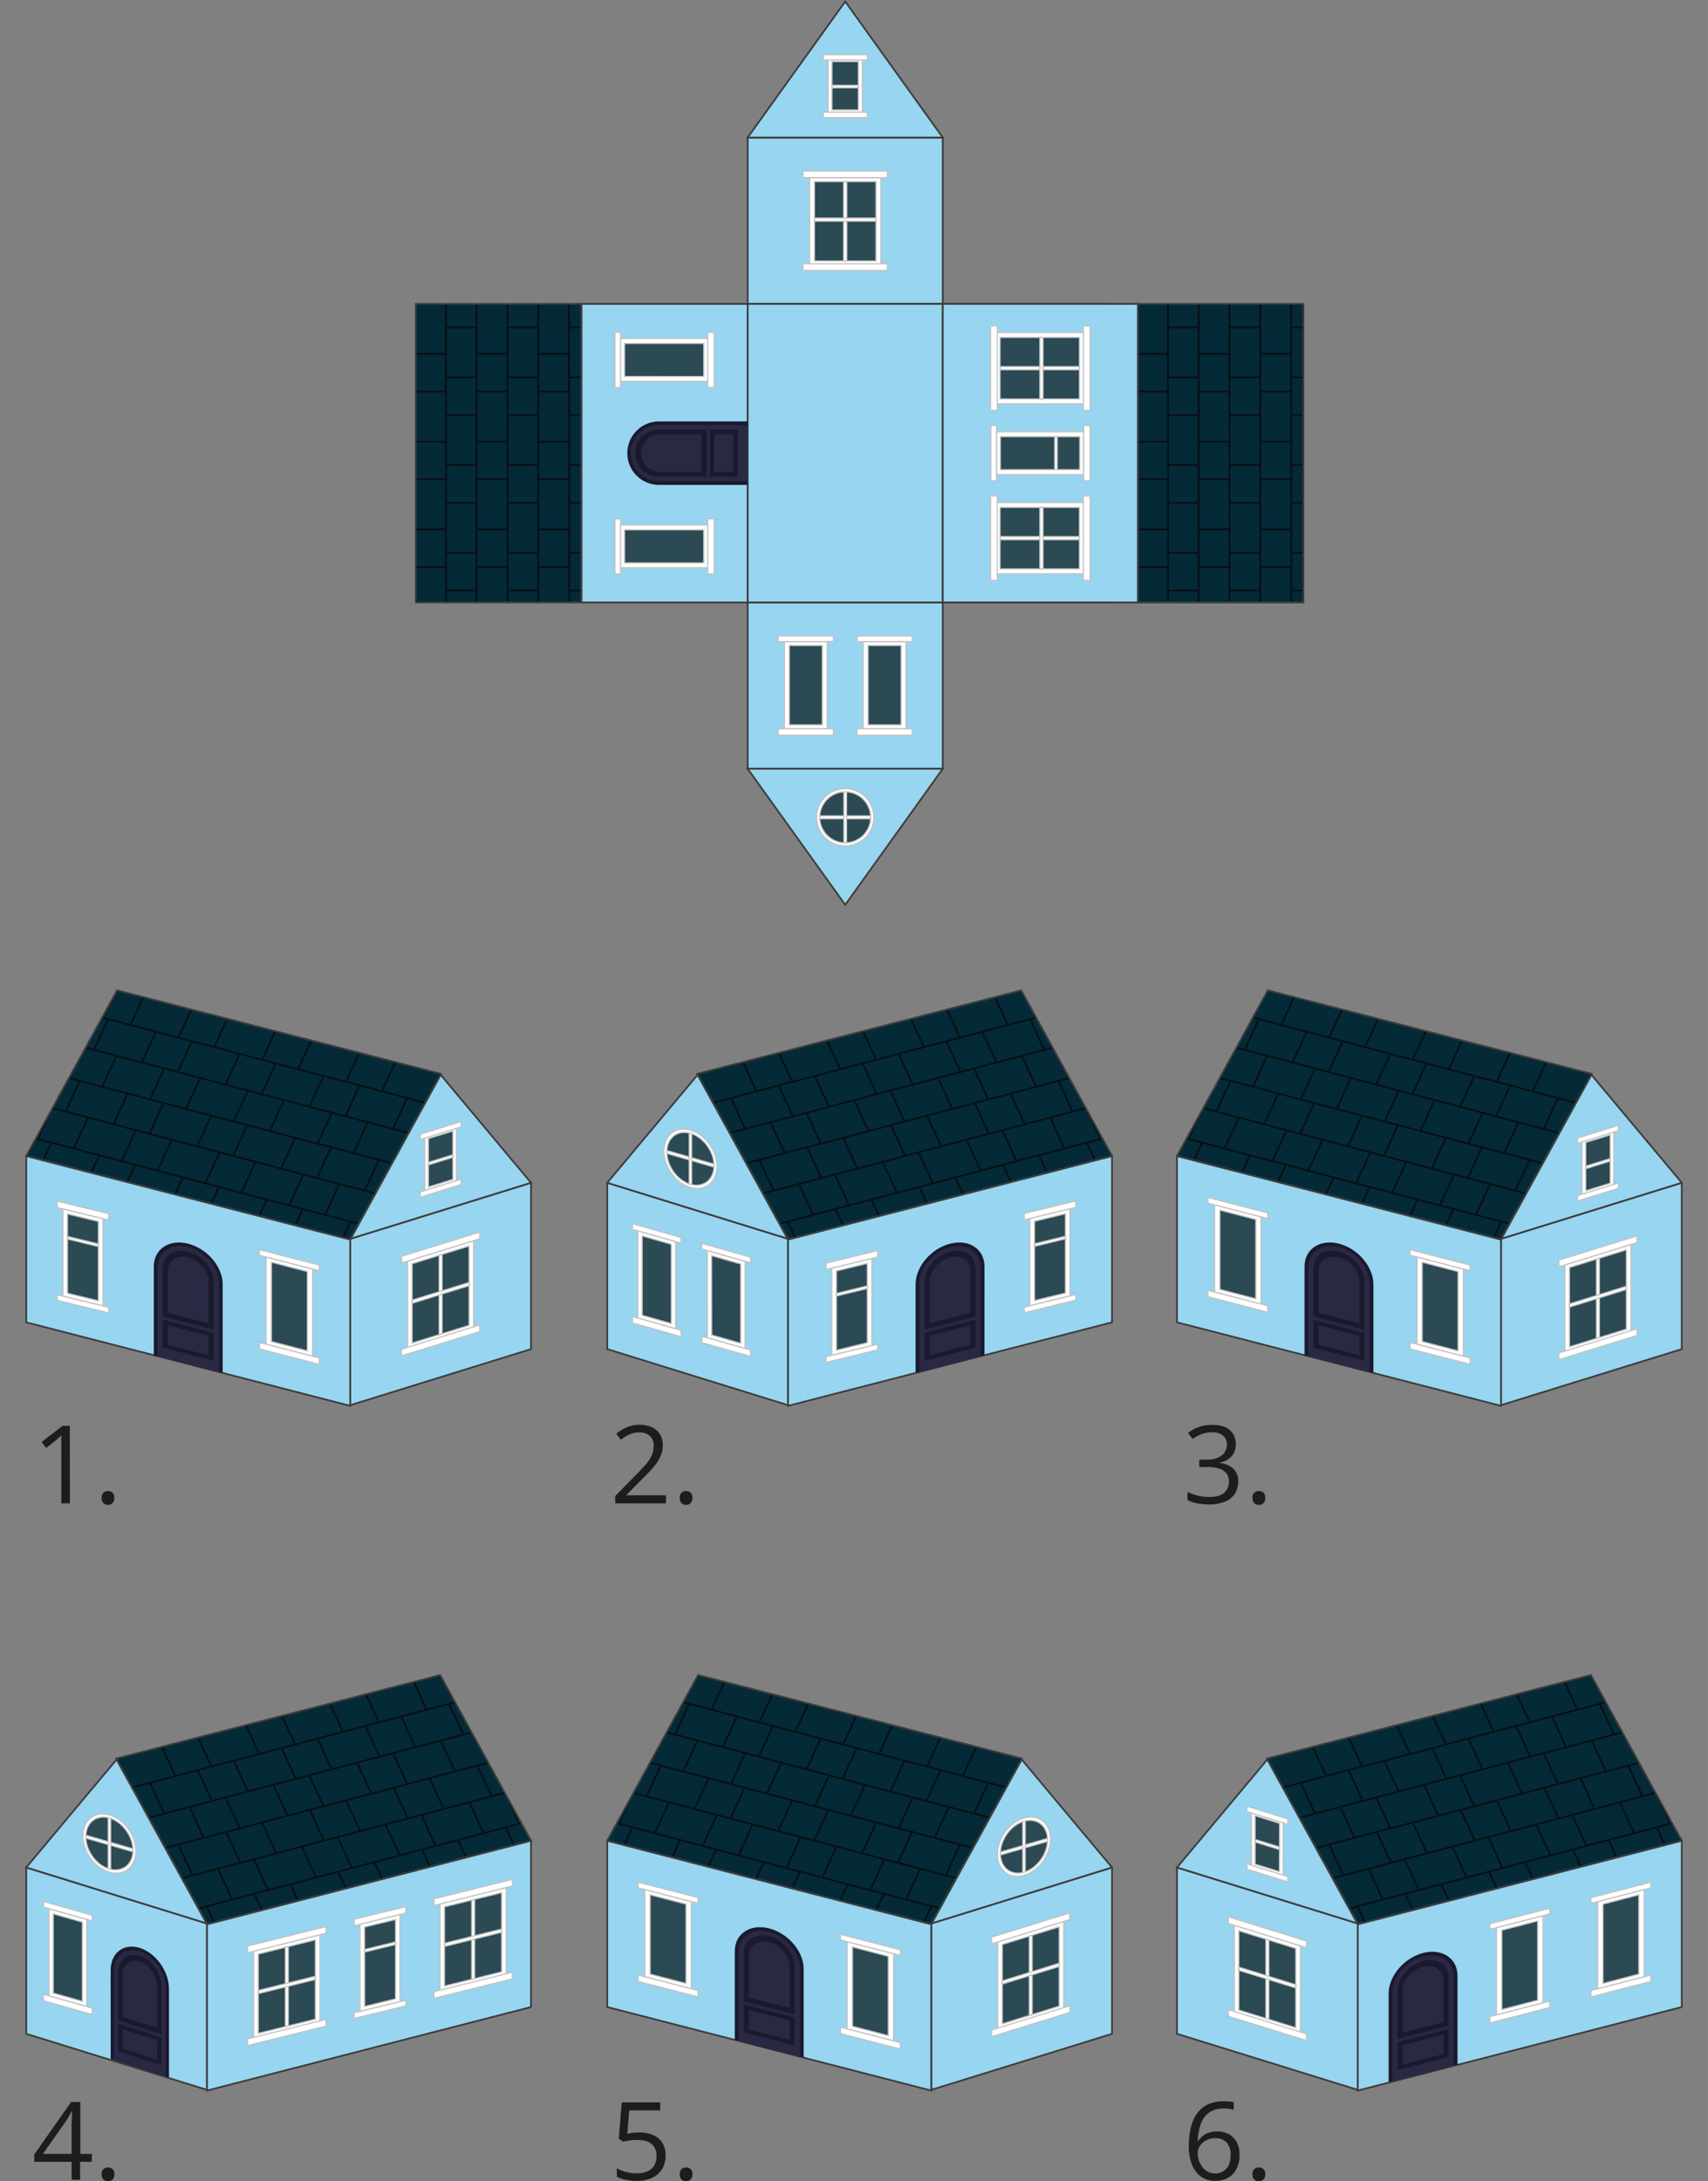 <svg xmlns="http://www.w3.org/2000/svg" xmlns:xlink="http://www.w3.org/1999/xlink" width="258.36mm" height="329.81mm" viewBox="0 0 732.35 934.9"><rect x="0" y="0" width="732.35" height="934.9" fill="#808080" stroke="none"/><defs><style>.cls-1,.cls-5{fill:none;}.cls-2{clip-path:url(#clip-path);}.cls-3{fill:#042a38;stroke:#071015;}.cls-3,.cls-4,.cls-5,.cls-9{stroke-miterlimit:10;}.cls-3,.cls-4,.cls-5{stroke-width:0.75px;}.cls-4{fill:#97d5f0;}.cls-4,.cls-5{stroke:#3c3c3b;}.cls-6{fill:#1b192d;}.cls-7{fill:#2a2944;}.cls-8{fill:#2b4a54;}.cls-9{fill:#fff;stroke:#c2c1c1;stroke-width:0.5px;}.cls-10{clip-path:url(#clip-path-2);}.cls-11{clip-path:url(#clip-path-3);}.cls-12{clip-path:url(#clip-path-4);}.cls-13{clip-path:url(#clip-path-5);}.cls-14{clip-path:url(#clip-path-6);}.cls-15{clip-path:url(#clip-path-7);}.cls-16{clip-path:url(#clip-path-8);}.cls-17{fill:#1d1d1b;}.cls-18{clip-path:url(#clip-path-9);}</style><clipPath id="clip-path" transform="translate(10.59)"><polygon class="cls-1" points="633 531.26 494.07 495.46 533.02 424.47 671.95 460.28 633 531.26"/></clipPath><clipPath id="clip-path-2" transform="translate(10.59)"><rect class="cls-1" x="139.22" y="158.74" width="127.95" height="70.98" transform="translate(8.97 397.42) rotate(-90)"/></clipPath><clipPath id="clip-path-3" transform="translate(10.59)"><rect class="cls-1" x="365.16" y="158.74" width="127.95" height="70.98" transform="translate(234.91 623.37) rotate(-90)"/></clipPath><clipPath id="clip-path-4" transform="translate(10.59)"><rect class="cls-1" x="448.82" y="158.74" width="127.95" height="70.98" transform="translate(318.57 707.03) rotate(-90)"/></clipPath><clipPath id="clip-path-5" transform="translate(10.59)"><polygon class="cls-1" points="327.29 531.26 466.22 495.46 427.27 424.47 288.34 460.28 327.29 531.26"/></clipPath><clipPath id="clip-path-6" transform="translate(10.59)"><polygon class="cls-1" points="571.59 824.73 710.51 788.93 671.57 717.94 532.64 753.75 571.59 824.73"/></clipPath><clipPath id="clip-path-7" transform="translate(10.59)"><polygon class="cls-1" points="78.16 824.73 217.09 788.93 178.14 717.94 39.22 753.75 78.16 824.73"/></clipPath><clipPath id="clip-path-8" transform="translate(10.59)"><polygon class="cls-1" points="388.7 824.73 249.78 788.93 288.72 717.94 427.65 753.75 388.7 824.73"/></clipPath><clipPath id="clip-path-9" transform="translate(10.59)"><polygon class="cls-1" points="139.58 531.26 0.65 495.46 39.59 424.47 178.52 460.28 139.58 531.26"/></clipPath></defs><g id="Слой_2" data-name="Слой 2"><g id="Слой_1-2" data-name="Слой 1"><g class="cls-2"><polygon class="cls-3" points="657.14 467.77 663.22 454.53 683.73 459.95 677.64 473.19 657.14 467.77"/><polygon class="cls-3" points="641.72 463.69 647.81 450.45 663.22 454.53 657.14 467.77 641.72 463.69"/><polygon class="cls-3" points="641.45 478.47 647.53 465.23 668.04 470.65 661.96 483.89 641.45 478.47"/><polygon class="cls-3" points="626.04 474.39 632.12 461.16 647.53 465.23 641.45 478.47 626.04 474.39"/><polygon class="cls-3" points="677.37 487.96 683.45 474.72 703.96 480.14 697.88 493.38 677.37 487.96"/><polygon class="cls-3" points="661.96 483.89 668.04 470.65 683.45 474.72 677.37 487.96 661.96 483.89"/><polygon class="cls-3" points="569.61 459.48 575.7 446.24 596.2 451.66 590.12 464.9 569.61 459.48"/><polygon class="cls-3" points="554.2 455.41 560.28 442.17 575.7 446.24 569.61 459.48 554.2 455.41"/><polygon class="cls-3" points="533.69 449.99 539.78 436.75 560.28 442.17 554.2 455.41 533.69 449.99"/><polygon class="cls-3" points="518.28 445.91 524.36 432.68 539.78 436.75 533.69 449.99 518.28 445.91"/><polygon class="cls-3" points="605.53 468.98 611.62 455.74 632.12 461.16 626.04 474.39 605.53 468.98"/><polygon class="cls-3" points="590.12 464.9 596.2 451.66 611.62 455.74 605.53 468.98 590.12 464.9"/><polygon class="cls-3" points="621.22 458.27 627.3 445.03 647.81 450.45 641.72 463.69 621.22 458.27"/><polygon class="cls-3" points="605.8 454.2 611.89 440.96 627.3 445.03 621.22 458.27 605.8 454.2"/><polygon class="cls-3" points="585.3 448.78 591.38 435.54 611.89 440.96 605.8 454.2 585.3 448.78"/><polygon class="cls-3" points="569.88 444.71 575.97 431.47 591.38 435.54 585.3 448.78 569.88 444.71"/><polygon class="cls-3" points="549.38 439.29 555.46 426.05 575.97 431.47 569.88 444.71 549.38 439.29"/><polygon class="cls-3" points="533.97 435.21 540.05 421.97 555.46 426.05 549.38 439.29 533.97 435.21"/><polygon class="cls-3" points="644.97 494.25 651.05 481.01 671.56 486.43 665.48 499.67 644.97 494.25"/><polygon class="cls-3" points="629.56 490.17 635.64 476.93 651.05 481.01 644.97 494.25 629.56 490.17"/><polygon class="cls-3" points="629.29 504.95 635.37 491.71 655.88 497.13 649.79 510.37 629.29 504.95"/><polygon class="cls-3" points="613.87 500.87 619.96 487.63 635.37 491.71 629.29 504.95 613.87 500.87"/><polygon class="cls-3" points="665.21 514.44 671.29 501.2 691.79 506.62 685.71 519.86 665.21 514.44"/><polygon class="cls-3" points="649.79 510.37 655.88 497.13 671.29 501.2 665.21 514.44 649.79 510.37"/><polygon class="cls-3" points="557.45 485.96 563.53 472.72 584.04 478.14 577.96 491.38 557.45 485.96"/><polygon class="cls-3" points="542.03 481.89 548.12 468.65 563.53 472.72 557.45 485.96 542.03 481.89"/><polygon class="cls-3" points="521.53 476.47 527.61 463.23 548.12 468.65 542.03 481.89 521.53 476.47"/><polygon class="cls-3" points="506.12 472.39 512.2 459.15 527.61 463.23 521.53 476.47 506.12 472.39"/><polygon class="cls-3" points="593.37 495.45 599.45 482.21 619.96 487.63 613.87 500.87 593.37 495.45"/><polygon class="cls-3" points="577.96 491.38 584.04 478.14 599.45 482.21 593.37 495.45 577.96 491.38"/><polygon class="cls-3" points="609.05 484.75 615.13 471.51 635.64 476.93 629.56 490.17 609.05 484.75"/><polygon class="cls-3" points="593.64 480.68 599.72 467.44 615.13 471.51 609.05 484.75 593.64 480.68"/><polygon class="cls-3" points="573.13 475.26 579.22 462.02 599.72 467.44 593.64 480.68 573.13 475.26"/><polygon class="cls-3" points="557.72 471.19 563.8 457.95 579.22 462.02 573.13 475.26 557.72 471.19"/><polygon class="cls-3" points="537.21 465.76 543.3 452.53 563.8 457.95 557.72 471.19 537.21 465.76"/><polygon class="cls-3" points="521.8 461.69 527.88 448.45 543.3 452.53 537.21 465.76 521.8 461.69"/><polygon class="cls-3" points="632.81 520.72 638.89 507.49 659.39 512.9 653.31 526.14 632.81 520.72"/><polygon class="cls-3" points="617.39 516.65 623.48 503.41 638.89 507.49 632.81 520.72 617.39 516.65"/><polygon class="cls-3" points="617.12 531.42 623.2 518.19 643.71 523.61 637.63 536.85 617.12 531.42"/><polygon class="cls-3" points="601.71 527.35 607.79 514.11 623.2 518.19 617.12 531.42 601.71 527.35"/><polygon class="cls-3" points="653.04 540.92 659.12 527.68 679.63 533.1 673.55 546.34 653.04 540.92"/><polygon class="cls-3" points="637.63 536.85 643.71 523.61 659.12 527.68 653.04 540.92 637.63 536.85"/><polygon class="cls-3" points="545.28 512.44 551.37 499.2 571.87 504.62 565.79 517.86 545.28 512.44"/><polygon class="cls-3" points="529.87 508.37 535.95 495.13 551.37 499.2 545.28 512.44 529.87 508.37"/><polygon class="cls-3" points="509.36 502.94 515.45 489.71 535.95 495.13 529.87 508.37 509.36 502.94"/><polygon class="cls-3" points="493.95 498.87 500.03 485.63 515.45 489.71 509.36 502.94 493.95 498.87"/><polygon class="cls-3" points="581.2 521.93 587.28 508.69 607.79 514.11 601.71 527.35 581.2 521.93"/><polygon class="cls-3" points="565.79 517.86 571.87 504.62 587.28 508.69 581.2 521.93 565.79 517.86"/><polygon class="cls-3" points="596.89 511.23 602.97 497.99 623.48 503.41 617.39 516.65 596.89 511.23"/><polygon class="cls-3" points="581.47 507.16 587.56 493.92 602.97 497.99 596.89 511.23 581.47 507.16"/><polygon class="cls-3" points="560.97 501.74 567.05 488.5 587.56 493.92 581.47 507.16 560.97 501.74"/><polygon class="cls-3" points="545.55 497.66 551.64 484.42 567.05 488.5 560.97 501.74 545.55 497.66"/><polygon class="cls-3" points="525.05 492.24 531.13 479 551.64 484.42 545.55 497.66 525.05 492.24"/><polygon class="cls-3" points="509.63 488.17 515.72 474.93 531.13 479 525.05 492.24 509.63 488.17"/></g><polygon class="cls-4" points="643.59 602.27 721.11 578.24 721.11 506.94 643.59 530.97 643.59 602.27"/><polygon class="cls-4" points="721.11 506.94 682.35 460.64 643.59 530.97 721.11 506.94"/><polygon class="cls-4" points="643.59 602.56 504.67 566.76 504.67 495.46 643.59 531.26 643.59 602.56"/><polygon class="cls-5" points="643.59 531.26 504.67 495.46 543.61 424.47 682.54 460.28 643.59 531.26"/><path class="cls-6" d="M548.77,580.85l29.53,7.62v-38c0-7.52-6.61-15.31-14.76-17.41h0c-8.16-2.1-14.77,2.28-14.77,9.79Z" transform="translate(10.59)"/><path class="cls-7" d="M550.4,581.28l26.27,6.77V550c0-6.68-5.88-13.61-13.13-15.48h0c-7.26-1.87-13.14,2-13.14,8.71Z" transform="translate(10.59)"/><path class="cls-6" d="M552.6,564.26l21.87,5.64V549.3c0-5.56-4.9-11.33-10.93-12.88h0c-6-1.56-10.94,1.69-10.94,7.25Z" transform="translate(10.59)"/><polygon class="cls-6" points="563.2 577.63 585.06 583.26 585.06 571.26 563.2 565.62 563.2 577.63"/><path class="cls-7" d="M554.79,562.67l17.49,4.51V549.3c0-4.45-3.92-9.06-8.75-10.31h0c-4.83-1.24-8.74,1.36-8.74,5.81Z" transform="translate(10.59)"/><polygon class="cls-7" points="565.38 576.34 582.88 580.85 582.88 572.54 565.38 568.03 565.38 576.34"/><polygon class="cls-8" points="608.9 575.98 626.18 580.44 626.18 544.33 608.9 539.87 608.9 575.98"/><path class="cls-9" d="M616.87,543.9v37.38L597,576.15V538.77ZM599.22,575l15.37,4V545l-15.37-4Z" transform="translate(10.59)"/><polygon class="cls-9" points="604.65 538.02 630.35 544.65 630.35 542.24 604.65 535.61 604.65 538.02"/><polygon class="cls-9" points="604.65 578.14 630.35 584.77 630.35 582.03 604.65 575.4 604.65 578.14"/><polygon class="cls-8" points="522.16 553.63 539.44 558.08 539.44 521.97 522.16 517.52 522.16 553.63"/><path class="cls-9" d="M530.12,521.54v37.39l-19.91-5.14V516.41Zm-17.64,31.13,15.37,4v-34l-15.37-4Z" transform="translate(10.59)"/><polygon class="cls-9" points="517.91 515.67 543.61 522.29 543.61 519.88 517.91 513.25 517.91 515.67"/><polygon class="cls-9" points="517.91 555.79 543.61 562.41 543.61 559.67 517.91 553.05 517.91 555.79"/><polygon class="cls-8" points="679.49 511.7 690.84 508.18 690.84 485.33 679.49 488.85 679.49 511.7"/><path class="cls-9" d="M681.36,484.87V507.7l-13.58,4.21V489.08Zm-12,25.51,10.48-3.25V486.4l-10.48,3.25Z" transform="translate(10.59)"/><polygon class="cls-9" points="676.4 490.05 693.93 484.62 693.93 482.34 676.4 487.77 676.4 490.05"/><polygon class="cls-9" points="676.4 514.76 693.93 509.32 693.93 507.04 676.4 512.48 676.4 514.76"/><polygon class="cls-9" points="679.93 499.82 679.93 500.92 690.4 497.67 690.4 496.57 679.93 499.82"/><polygon class="cls-8" points="672.31 542.68 697.7 534.81 697.7 569.75 672.31 577.62 672.31 542.68"/><path class="cls-9" d="M688.71,570.76V533.38l-28.28,8.77v37.38Zm-26.34-27.5,24.4-7.57v34l-24.4,7.56Z" transform="translate(10.59)"/><polygon class="cls-9" points="668.4 579.89 701.92 569.5 701.92 572.36 668.4 582.75 668.4 579.89"/><polygon class="cls-9" points="668.4 540.1 701.92 529.71 701.92 532.57 668.4 542.96 668.4 540.1"/><polygon class="cls-9" points="684.52 539.67 685.8 539.28 685.8 573.23 684.52 573.63 684.52 539.67"/><polygon class="cls-9" points="672.96 560.24 672.96 558.86 697.37 551.29 697.37 552.67 672.96 560.24"/><g class="cls-10"><rect class="cls-3" x="178.01" y="130.25" width="13.2" height="21.47"/><rect class="cls-3" x="178.01" y="151.72" width="13.2" height="16.13"/><rect class="cls-3" x="191.21" y="140.3" width="13.2" height="21.47"/><rect class="cls-3" x="191.21" y="161.77" width="13.2" height="16.13"/><rect class="cls-3" x="191.21" y="102.7" width="13.2" height="21.47"/><rect class="cls-3" x="191.21" y="124.17" width="13.2" height="16.13"/><rect class="cls-3" x="191.21" y="215.5" width="13.2" height="21.47"/><rect class="cls-3" x="191.21" y="236.97" width="13.2" height="16.13"/><rect class="cls-3" x="191.21" y="253.1" width="13.2" height="21.47"/><rect class="cls-3" x="191.21" y="274.57" width="13.2" height="16.13"/><rect class="cls-3" x="191.21" y="177.9" width="13.2" height="21.47"/><rect class="cls-3" x="191.21" y="199.37" width="13.2" height="16.13"/><rect class="cls-3" x="178.01" y="167.85" width="13.2" height="21.47"/><rect class="cls-3" x="178.01" y="189.32" width="13.2" height="16.13"/><rect class="cls-3" x="178.01" y="205.45" width="13.2" height="21.47"/><rect class="cls-3" x="178.01" y="226.92" width="13.2" height="16.13"/><rect class="cls-3" x="178.01" y="243.05" width="13.2" height="21.47"/><rect class="cls-3" x="178.01" y="264.51" width="13.2" height="16.13"/><rect class="cls-3" x="204.41" y="130.25" width="13.2" height="21.47"/><rect class="cls-3" x="204.41" y="151.72" width="13.2" height="16.13"/><rect class="cls-3" x="217.61" y="140.3" width="13.2" height="21.47"/><rect class="cls-3" x="217.61" y="161.77" width="13.2" height="16.13"/><rect class="cls-3" x="217.61" y="102.7" width="13.2" height="21.47"/><rect class="cls-3" x="217.61" y="124.17" width="13.2" height="16.13"/><rect class="cls-3" x="217.61" y="215.5" width="13.2" height="21.47"/><rect class="cls-3" x="217.61" y="236.97" width="13.2" height="16.13"/><rect class="cls-3" x="217.61" y="253.1" width="13.2" height="21.47"/><rect class="cls-3" x="217.61" y="274.57" width="13.2" height="16.13"/><rect class="cls-3" x="217.61" y="177.9" width="13.2" height="21.47"/><rect class="cls-3" x="217.61" y="199.37" width="13.2" height="16.13"/><rect class="cls-3" x="204.41" y="167.85" width="13.2" height="21.47"/><rect class="cls-3" x="204.41" y="189.32" width="13.2" height="16.13"/><rect class="cls-3" x="204.41" y="205.45" width="13.2" height="21.47"/><rect class="cls-3" x="204.41" y="226.92" width="13.2" height="16.13"/><rect class="cls-3" x="204.41" y="243.05" width="13.2" height="21.47"/><rect class="cls-3" x="204.41" y="264.51" width="13.2" height="16.13"/><rect class="cls-3" x="230.81" y="130.25" width="13.2" height="21.47"/><rect class="cls-3" x="230.81" y="151.72" width="13.2" height="16.13"/><rect class="cls-3" x="244.01" y="140.3" width="13.2" height="21.47"/><rect class="cls-3" x="244.01" y="161.77" width="13.2" height="16.13"/><rect class="cls-3" x="244.01" y="102.7" width="13.2" height="21.47"/><rect class="cls-3" x="244.01" y="124.17" width="13.2" height="16.13"/><rect class="cls-3" x="244.01" y="215.5" width="13.2" height="21.47"/><rect class="cls-3" x="244.01" y="236.97" width="13.2" height="16.13"/><rect class="cls-3" x="244.01" y="253.1" width="13.2" height="21.47"/><rect class="cls-3" x="244.01" y="274.57" width="13.2" height="16.13"/><rect class="cls-3" x="244.01" y="177.9" width="13.2" height="21.47"/><rect class="cls-3" x="244.01" y="199.37" width="13.2" height="16.13"/><rect class="cls-3" x="230.81" y="167.85" width="13.2" height="21.47"/><rect class="cls-3" x="230.81" y="189.32" width="13.2" height="16.13"/><rect class="cls-3" x="230.81" y="205.45" width="13.2" height="21.47"/><rect class="cls-3" x="230.81" y="226.92" width="13.2" height="16.13"/><rect class="cls-3" x="230.81" y="243.05" width="13.2" height="21.47"/><rect class="cls-3" x="230.81" y="264.51" width="13.2" height="16.13"/></g><rect class="cls-4" x="309.99" y="58.95" width="83.66" height="71.3" transform="translate(714.23 189.2) rotate(180)"/><rect class="cls-4" x="309.99" y="258.2" width="83.66" height="71.3" transform="translate(714.23 587.71) rotate(180)"/><polygon class="cls-4" points="404.24 58.95 362.41 0.64 320.58 58.95 404.24 58.95"/><polygon class="cls-4" points="404.24 329.5 362.41 387.81 320.58 329.5 404.24 329.5"/><rect class="cls-8" x="345.7" y="25.46" width="12.24" height="22.85" transform="translate(714.23 73.77) rotate(180)"/><path class="cls-9" d="M359.14,25.35V48.18H344.49V25.35Zm-13,21.78h11.31V26.4H346.16Z" transform="translate(10.59)"/><rect class="cls-9" x="342.36" y="23.42" width="18.91" height="2.28" transform="translate(714.23 49.13) rotate(180)"/><rect class="cls-9" x="342.36" y="48.13" width="18.91" height="2.28" transform="translate(714.23 98.54) rotate(180)"/><rect class="cls-9" x="351.27" y="31.46" width="1.1" height="11.31" transform="translate(325.3 388.93) rotate(-90)"/><rect class="cls-4" x="210.36" y="158.58" width="127.95" height="71.3" transform="translate(90.7 468.56) rotate(-90)"/><rect class="cls-5" x="139.22" y="158.74" width="127.95" height="70.98" transform="translate(19.56 397.42) rotate(-90)"/><g class="cls-11"><rect class="cls-3" x="403.95" y="130.25" width="13.2" height="21.47"/><rect class="cls-3" x="403.95" y="151.72" width="13.2" height="16.13"/><rect class="cls-3" x="417.15" y="140.3" width="13.2" height="21.47"/><rect class="cls-3" x="417.15" y="161.77" width="13.2" height="16.13"/><rect class="cls-3" x="417.15" y="102.7" width="13.2" height="21.47"/><rect class="cls-3" x="417.15" y="124.17" width="13.2" height="16.13"/><rect class="cls-3" x="417.15" y="215.5" width="13.2" height="21.47"/><rect class="cls-3" x="417.15" y="236.97" width="13.2" height="16.13"/><rect class="cls-3" x="417.15" y="253.1" width="13.2" height="21.47"/><rect class="cls-3" x="417.15" y="274.57" width="13.2" height="16.13"/><rect class="cls-3" x="417.15" y="177.9" width="13.2" height="21.47"/><rect class="cls-3" x="417.15" y="199.37" width="13.2" height="16.13"/><rect class="cls-3" x="403.95" y="167.85" width="13.2" height="21.47"/><rect class="cls-3" x="403.95" y="189.32" width="13.2" height="16.13"/><rect class="cls-3" x="403.95" y="205.45" width="13.2" height="21.47"/><rect class="cls-3" x="403.95" y="226.92" width="13.2" height="16.13"/><rect class="cls-3" x="403.95" y="243.05" width="13.2" height="21.47"/><rect class="cls-3" x="403.95" y="264.51" width="13.2" height="16.13"/><rect class="cls-3" x="430.35" y="130.25" width="13.2" height="21.47"/><rect class="cls-3" x="430.35" y="151.72" width="13.2" height="16.13"/><rect class="cls-3" x="443.55" y="140.3" width="13.2" height="21.47"/><rect class="cls-3" x="443.55" y="161.77" width="13.2" height="16.13"/><rect class="cls-3" x="443.55" y="102.7" width="13.2" height="21.47"/><rect class="cls-3" x="443.55" y="124.17" width="13.2" height="16.13"/><rect class="cls-3" x="443.55" y="215.5" width="13.2" height="21.47"/><rect class="cls-3" x="443.55" y="236.97" width="13.2" height="16.13"/><rect class="cls-3" x="443.55" y="253.1" width="13.2" height="21.47"/><rect class="cls-3" x="443.55" y="274.57" width="13.2" height="16.13"/><rect class="cls-3" x="443.55" y="177.9" width="13.2" height="21.47"/><rect class="cls-3" x="443.55" y="199.37" width="13.2" height="16.13"/><rect class="cls-3" x="430.35" y="167.85" width="13.2" height="21.47"/><rect class="cls-3" x="430.35" y="189.32" width="13.2" height="16.13"/><rect class="cls-3" x="430.35" y="205.45" width="13.2" height="21.47"/><rect class="cls-3" x="430.35" y="226.92" width="13.2" height="16.13"/><rect class="cls-3" x="430.35" y="243.05" width="13.2" height="21.47"/><rect class="cls-3" x="430.35" y="264.51" width="13.2" height="16.13"/><rect class="cls-3" x="456.76" y="130.25" width="13.2" height="21.47"/><rect class="cls-3" x="456.76" y="151.72" width="13.2" height="16.13"/><rect class="cls-3" x="469.96" y="140.3" width="13.2" height="21.47"/><rect class="cls-3" x="469.96" y="161.77" width="13.2" height="16.13"/><rect class="cls-3" x="469.96" y="102.7" width="13.2" height="21.47"/><rect class="cls-3" x="469.96" y="124.17" width="13.2" height="16.13"/><rect class="cls-3" x="469.96" y="215.5" width="13.2" height="21.47"/><rect class="cls-3" x="469.96" y="236.97" width="13.2" height="16.13"/><rect class="cls-3" x="469.96" y="253.1" width="13.2" height="21.47"/><rect class="cls-3" x="469.96" y="274.57" width="13.2" height="16.13"/><rect class="cls-3" x="469.96" y="177.9" width="13.2" height="21.47"/><rect class="cls-3" x="469.96" y="199.37" width="13.2" height="16.13"/><rect class="cls-3" x="456.76" y="167.85" width="13.2" height="21.47"/><rect class="cls-3" x="456.76" y="189.32" width="13.2" height="16.13"/><rect class="cls-3" x="456.76" y="205.45" width="13.2" height="21.47"/><rect class="cls-3" x="456.76" y="226.92" width="13.2" height="16.13"/><rect class="cls-3" x="456.76" y="243.05" width="13.2" height="21.47"/><rect class="cls-3" x="456.76" y="264.51" width="13.2" height="16.13"/></g><rect class="cls-5" x="365.16" y="158.74" width="127.95" height="70.98" transform="translate(245.51 623.37) rotate(-90)"/><rect class="cls-4" x="287.84" y="152.4" width="127.95" height="83.66" transform="translate(168.18 546.04) rotate(-90)"/><g class="cls-12"><rect class="cls-3" x="487.61" y="130.25" width="13.2" height="21.47"/><rect class="cls-3" x="487.61" y="151.72" width="13.2" height="16.13"/><rect class="cls-3" x="500.81" y="140.3" width="13.2" height="21.47"/><rect class="cls-3" x="500.81" y="161.77" width="13.2" height="16.13"/><rect class="cls-3" x="500.81" y="102.7" width="13.2" height="21.47"/><rect class="cls-3" x="500.81" y="124.17" width="13.2" height="16.13"/><rect class="cls-3" x="500.81" y="215.5" width="13.2" height="21.47"/><rect class="cls-3" x="500.81" y="236.97" width="13.2" height="16.13"/><rect class="cls-3" x="500.81" y="253.1" width="13.2" height="21.47"/><rect class="cls-3" x="500.81" y="274.57" width="13.2" height="16.13"/><rect class="cls-3" x="500.81" y="177.9" width="13.2" height="21.47"/><rect class="cls-3" x="500.81" y="199.37" width="13.2" height="16.13"/><rect class="cls-3" x="487.61" y="167.85" width="13.2" height="21.47"/><rect class="cls-3" x="487.61" y="189.32" width="13.2" height="16.13"/><rect class="cls-3" x="487.61" y="205.45" width="13.2" height="21.47"/><rect class="cls-3" x="487.61" y="226.92" width="13.2" height="16.13"/><rect class="cls-3" x="487.61" y="243.05" width="13.2" height="21.47"/><rect class="cls-3" x="487.61" y="264.51" width="13.2" height="16.13"/><rect class="cls-3" x="514.01" y="130.25" width="13.2" height="21.47"/><rect class="cls-3" x="514.01" y="151.72" width="13.2" height="16.13"/><rect class="cls-3" x="527.21" y="140.3" width="13.2" height="21.47"/><rect class="cls-3" x="527.21" y="161.77" width="13.2" height="16.13"/><rect class="cls-3" x="527.21" y="102.7" width="13.2" height="21.47"/><rect class="cls-3" x="527.21" y="124.17" width="13.2" height="16.13"/><rect class="cls-3" x="527.21" y="215.5" width="13.2" height="21.47"/><rect class="cls-3" x="527.21" y="236.97" width="13.2" height="16.13"/><rect class="cls-3" x="527.21" y="253.1" width="13.2" height="21.47"/><rect class="cls-3" x="527.21" y="274.57" width="13.2" height="16.13"/><rect class="cls-3" x="527.21" y="177.9" width="13.2" height="21.47"/><rect class="cls-3" x="527.21" y="199.37" width="13.2" height="16.13"/><rect class="cls-3" x="514.01" y="167.85" width="13.2" height="21.47"/><rect class="cls-3" x="514.01" y="189.32" width="13.2" height="16.13"/><rect class="cls-3" x="514.01" y="205.45" width="13.2" height="21.47"/><rect class="cls-3" x="514.01" y="226.92" width="13.2" height="16.13"/><rect class="cls-3" x="514.01" y="243.05" width="13.2" height="21.47"/><rect class="cls-3" x="514.01" y="264.51" width="13.2" height="16.13"/><rect class="cls-3" x="540.42" y="130.25" width="13.2" height="21.47"/><rect class="cls-3" x="540.42" y="151.72" width="13.2" height="16.13"/><rect class="cls-3" x="553.62" y="140.3" width="13.2" height="21.47"/><rect class="cls-3" x="553.62" y="161.77" width="13.2" height="16.13"/><rect class="cls-3" x="553.62" y="102.7" width="13.2" height="21.47"/><rect class="cls-3" x="553.62" y="124.17" width="13.2" height="16.13"/><rect class="cls-3" x="553.62" y="215.5" width="13.2" height="21.47"/><rect class="cls-3" x="553.62" y="236.97" width="13.2" height="16.13"/><rect class="cls-3" x="553.62" y="253.1" width="13.2" height="21.47"/><rect class="cls-3" x="553.62" y="274.57" width="13.2" height="16.13"/><rect class="cls-3" x="553.62" y="177.9" width="13.2" height="21.47"/><rect class="cls-3" x="553.62" y="199.37" width="13.2" height="16.13"/><rect class="cls-3" x="540.42" y="167.85" width="13.2" height="21.47"/><rect class="cls-3" x="540.42" y="189.32" width="13.2" height="16.13"/><rect class="cls-3" x="540.42" y="205.45" width="13.2" height="21.47"/><rect class="cls-3" x="540.42" y="226.92" width="13.2" height="16.13"/><rect class="cls-3" x="540.42" y="243.05" width="13.2" height="21.47"/><rect class="cls-3" x="540.42" y="264.51" width="13.2" height="16.13"/></g><rect class="cls-5" x="448.82" y="158.74" width="127.95" height="70.98" transform="translate(329.16 707.03) rotate(-90)"/><rect class="cls-4" x="371.5" y="152.4" width="127.95" height="83.66" transform="translate(251.84 629.7) rotate(-90)"/><path class="cls-6" d="M270.59,168.43h27.2a0,0,0,0,1,0,0v38a13.6,13.6,0,0,1-13.6,13.6h0a13.6,13.6,0,0,1-13.6-13.6v-38a0,0,0,0,1,0,0Z" transform="translate(489.01 -89.96) rotate(90)"/><path class="cls-7" d="M310,206.32V182.13H272a12.1,12.1,0,0,0-12.1,12.1h0A12.09,12.09,0,0,0,272,206.32Z" transform="translate(10.59)"/><path class="cls-6" d="M267,178.9h20.14a0,0,0,0,1,0,0v20.6a10.07,10.07,0,0,1-10.07,10.07h0A10.07,10.07,0,0,1,267,199.49V178.9A0,0,0,0,1,267,178.9Z" transform="translate(481.9 -82.85) rotate(90)"/><rect class="cls-6" x="289.7" y="188.23" width="20.14" height="12" transform="translate(504.59 -105.54) rotate(90)"/><path class="cls-7" d="M269.23,181.27h16.11a0,0,0,0,1,0,0v17.87a8.05,8.05,0,0,1-8.05,8.05h0a8.05,8.05,0,0,1-8.05-8.05V181.27A0,0,0,0,1,269.23,181.27Z" transform="translate(482.11 -83.06) rotate(90)"/><rect class="cls-7" x="291.72" y="190.07" width="16.11" height="8.31" transform="matrix(0, 1, -1, 0, 504.59, -105.54)"/><rect class="cls-8" x="266.34" y="136.19" width="15.91" height="36.11" transform="translate(439.14 -120.05) rotate(90)"/><path class="cls-9" d="M255.48,145.11h37.39v18.35H255.48Zm35.67,16.25V147.21H257.2v14.15Z" transform="translate(10.59)"/><rect class="cls-9" x="242.44" y="153.08" width="23.67" height="2.41" transform="translate(419.15 -99.99) rotate(90)"/><rect class="cls-9" x="282.4" y="152.91" width="23.67" height="2.74" transform="translate(459.11 -139.95) rotate(90)"/><rect class="cls-8" x="266.34" y="216.08" width="15.91" height="36.11" transform="translate(519.03 -40.16) rotate(90)"/><path class="cls-9" d="M255.48,225h37.39v18.34H255.48Zm35.67,16.25V227.09H257.2v14.16Z" transform="translate(10.59)"/><rect class="cls-9" x="242.44" y="232.97" width="23.67" height="2.41" transform="translate(499.04 -20.1) rotate(90)"/><rect class="cls-9" x="282.4" y="232.8" width="23.67" height="2.74" transform="translate(539 -60.06) rotate(90)"/><rect class="cls-8" x="337.95" y="77.06" width="27.4" height="34.94" transform="translate(713.89 189.07) rotate(180)"/><path class="cls-9" d="M367.08,113.52V76.13H336.55v37.39ZM338.65,77.85H365v34H338.65Z" transform="translate(10.59)"/><rect class="cls-9" x="333.73" y="113.07" width="36.18" height="2.86" transform="translate(714.23 229) rotate(180)"/><rect class="cls-9" x="333.73" y="73.28" width="36.18" height="2.86" transform="translate(714.23 149.41) rotate(180)"/><rect class="cls-9" x="351.13" y="77.85" width="1.38" height="33.96" transform="translate(714.23 189.65) rotate(180)"/><rect class="cls-9" x="351.13" y="80.96" width="1.38" height="26.34" transform="translate(456.54 -257.68) rotate(90)"/><rect class="cls-8" x="326.99" y="275.76" width="15.91" height="36.11" transform="translate(680.5 587.62) rotate(180)"/><path class="cls-9" d="M344.09,275v37.38H325.75V275Zm-16.25,35.67H342v-34H327.84Z" transform="translate(10.59)"/><rect class="cls-9" x="323.08" y="272.59" width="23.67" height="2.41" transform="translate(680.43 547.59) rotate(180)"/><rect class="cls-9" x="323.08" y="312.38" width="23.67" height="2.74" transform="translate(680.43 627.5) rotate(180)"/><rect class="cls-8" x="360.79" y="275.76" width="15.91" height="36.11" transform="translate(748.09 587.62) rotate(180)"/><path class="cls-9" d="M377.89,275v37.38H359.54V275Zm-16.25,35.67h14.15v-34H361.64Z" transform="translate(10.59)"/><rect class="cls-9" x="356.88" y="272.59" width="23.67" height="2.41" transform="translate(748.03 547.59) rotate(180)"/><rect class="cls-9" x="356.88" y="312.38" width="23.67" height="2.74" transform="translate(748.03 627.5) rotate(180)"/><circle class="cls-8" cx="362.41" cy="350.31" r="11.23"/><rect class="cls-9" x="351.18" y="339.08" width="1.27" height="22.46" transform="translate(712.72 -1.51) rotate(90)"/><rect class="cls-9" x="361.82" y="339.08" width="1.17" height="22.46"/><path class="cls-9" d="M351.82,362.57a12.27,12.27,0,1,0-12.27-12.26A12.26,12.26,0,0,0,351.82,362.57Zm0-23.18a10.92,10.92,0,1,1-10.92,10.92A10.92,10.92,0,0,1,351.82,339.39Z" transform="translate(10.59)"/><rect class="cls-8" x="421.84" y="140.16" width="27.4" height="34.94" transform="translate(288.5 593.18) rotate(-90)"/><path class="cls-9" d="M416.56,173.07h37.38V142.54H416.56Zm35.67-28.44V171h-34V144.63Z" transform="translate(10.59)"/><rect class="cls-9" x="397.49" y="156.38" width="36.18" height="2.86" transform="translate(268.36 573.38) rotate(-90)"/><rect class="cls-9" x="437.28" y="156.38" width="36.18" height="2.86" transform="translate(308.16 613.17) rotate(-90)"/><rect class="cls-9" x="434.56" y="140.83" width="1.38" height="33.96" transform="translate(288.04 593.05) rotate(-90)"/><rect class="cls-9" x="435.25" y="144.63" width="1.38" height="26.34" transform="translate(882.48 315.61) rotate(180)"/><rect class="cls-8" x="421.84" y="213.01" width="27.4" height="34.94" transform="translate(215.65 666.02) rotate(-90)"/><path class="cls-9" d="M416.56,245.92h37.38V215.39H416.56Zm35.67-28.44v26.34h-34V217.48Z" transform="translate(10.59)"/><rect class="cls-9" x="397.49" y="229.22" width="36.18" height="2.86" transform="translate(195.52 646.23) rotate(-90)"/><rect class="cls-9" x="437.28" y="229.22" width="36.18" height="2.86" transform="translate(235.31 686.02) rotate(-90)"/><rect class="cls-9" x="434.56" y="213.67" width="1.38" height="33.96" transform="translate(215.19 665.9) rotate(-90)"/><rect class="cls-9" x="435.25" y="217.48" width="1.38" height="26.34" transform="translate(882.48 461.3) rotate(180)"/><rect class="cls-8" x="428.11" y="176.85" width="14.92" height="34.76" transform="translate(251.94 629.8) rotate(-90)"/><path class="cls-9" d="M416.69,203.4h37.38V185.06H416.69Zm35.67-16.25V201.3h-34V187.15Z" transform="translate(10.59)"/><rect class="cls-9" x="403.64" y="193.02" width="23.67" height="2.41" transform="translate(231.85 609.71) rotate(-90)"/><rect class="cls-9" x="443.6" y="192.86" width="23.67" height="2.74" transform="translate(271.8 649.67) rotate(-90)"/><rect class="cls-9" x="452.23" y="187.15" width="1.1" height="14.15"/><g class="cls-13"><polygon class="cls-3" points="324.34 467.77 318.26 454.53 297.75 459.95 303.83 473.19 324.34 467.77"/><polygon class="cls-3" points="339.75 463.69 333.67 450.45 318.26 454.53 324.34 467.77 339.75 463.69"/><polygon class="cls-3" points="340.02 478.47 333.94 465.23 313.44 470.65 319.52 483.89 340.02 478.47"/><polygon class="cls-3" points="355.44 474.39 349.36 461.16 333.94 465.23 340.02 478.47 355.44 474.39"/><polygon class="cls-3" points="304.11 487.96 298.02 474.72 277.52 480.14 283.6 493.38 304.11 487.96"/><polygon class="cls-3" points="319.52 483.89 313.44 470.65 298.02 474.72 304.11 487.96 319.52 483.89"/><polygon class="cls-3" points="411.86 459.48 405.78 446.24 385.27 451.66 391.36 464.9 411.86 459.48"/><polygon class="cls-3" points="427.28 455.41 421.19 442.17 405.78 446.24 411.86 459.48 427.28 455.41"/><polygon class="cls-3" points="447.78 449.99 441.7 436.75 421.19 442.17 427.28 455.41 447.78 449.99"/><polygon class="cls-3" points="463.2 445.91 457.11 432.68 441.7 436.75 447.78 449.99 463.2 445.91"/><polygon class="cls-3" points="375.94 468.98 369.86 455.74 349.36 461.16 355.44 474.39 375.94 468.98"/><polygon class="cls-3" points="391.36 464.9 385.27 451.66 369.86 455.74 375.94 468.98 391.36 464.9"/><polygon class="cls-3" points="360.26 458.27 354.18 445.03 333.67 450.45 339.75 463.69 360.26 458.27"/><polygon class="cls-3" points="375.67 454.2 369.59 440.96 354.18 445.03 360.26 458.27 375.67 454.2"/><polygon class="cls-3" points="396.18 448.78 390.1 435.54 369.59 440.96 375.67 454.2 396.18 448.78"/><polygon class="cls-3" points="411.59 444.71 405.51 431.47 390.1 435.54 396.18 448.78 411.59 444.71"/><polygon class="cls-3" points="432.1 439.29 426.02 426.05 405.51 431.47 411.59 444.71 432.1 439.29"/><polygon class="cls-3" points="447.51 435.21 441.43 421.97 426.02 426.05 432.1 439.29 447.51 435.21"/><polygon class="cls-3" points="336.51 494.25 330.42 481.01 309.92 486.43 316 499.67 336.51 494.25"/><polygon class="cls-3" points="351.92 490.17 345.84 476.93 330.42 481.01 336.51 494.25 351.92 490.17"/><polygon class="cls-3" points="352.19 504.95 346.11 491.71 325.6 497.13 331.68 510.37 352.19 504.95"/><polygon class="cls-3" points="367.6 500.87 361.52 487.63 346.11 491.71 352.19 504.95 367.6 500.87"/><polygon class="cls-3" points="316.27 514.44 310.19 501.2 289.68 506.62 295.76 519.86 316.27 514.44"/><polygon class="cls-3" points="331.68 510.37 325.6 497.13 310.19 501.2 316.27 514.44 331.68 510.37"/><polygon class="cls-3" points="424.03 485.96 417.95 472.72 397.44 478.14 403.52 491.38 424.03 485.96"/><polygon class="cls-3" points="439.44 481.89 433.36 468.65 417.95 472.72 424.03 485.96 439.44 481.89"/><polygon class="cls-3" points="459.95 476.47 453.87 463.23 433.36 468.65 439.44 481.89 459.95 476.47"/><polygon class="cls-3" points="475.36 472.39 469.28 459.15 453.87 463.23 459.95 476.47 475.36 472.39"/><polygon class="cls-3" points="388.11 495.45 382.03 482.21 361.52 487.63 367.6 500.87 388.11 495.45"/><polygon class="cls-3" points="403.52 491.38 397.44 478.14 382.03 482.21 388.11 495.45 403.52 491.38"/><polygon class="cls-3" points="372.43 484.75 366.34 471.51 345.84 476.93 351.92 490.17 372.43 484.75"/><polygon class="cls-3" points="387.84 480.68 381.76 467.44 366.34 471.51 372.43 484.75 387.84 480.68"/><polygon class="cls-3" points="408.35 475.26 402.26 462.02 381.76 467.44 387.84 480.68 408.35 475.26"/><polygon class="cls-3" points="423.76 471.19 417.68 457.95 402.26 462.02 408.35 475.26 423.76 471.19"/><polygon class="cls-3" points="444.26 465.76 438.18 452.53 417.68 457.95 423.76 471.19 444.26 465.76"/><polygon class="cls-3" points="459.68 461.69 453.6 448.45 438.18 452.53 444.26 465.76 459.68 461.69"/><polygon class="cls-3" points="348.67 520.72 342.59 507.49 322.08 512.9 328.17 526.14 348.67 520.72"/><polygon class="cls-3" points="364.08 516.65 358 503.41 342.59 507.49 348.67 520.72 364.08 516.65"/><polygon class="cls-3" points="364.36 531.42 358.27 518.19 337.77 523.61 343.85 536.85 364.36 531.42"/><polygon class="cls-3" points="379.77 527.35 373.69 514.11 358.27 518.19 364.36 531.42 379.77 527.35"/><polygon class="cls-3" points="328.44 540.92 322.35 527.68 301.85 533.1 307.93 546.34 328.44 540.92"/><polygon class="cls-3" points="343.85 536.85 337.77 523.61 322.35 527.68 328.44 540.92 343.85 536.85"/><polygon class="cls-3" points="436.19 512.44 430.11 499.2 409.61 504.62 415.69 517.86 436.19 512.44"/><polygon class="cls-3" points="451.61 508.37 445.52 495.13 430.11 499.2 436.19 512.44 451.61 508.37"/><polygon class="cls-3" points="472.11 502.94 466.03 489.71 445.52 495.13 451.61 508.37 472.11 502.94"/><polygon class="cls-3" points="487.53 498.87 481.44 485.63 466.03 489.71 472.11 502.94 487.53 498.87"/><polygon class="cls-3" points="400.27 521.93 394.19 508.69 373.69 514.11 379.77 527.35 400.27 521.93"/><polygon class="cls-3" points="415.69 517.86 409.61 504.62 394.19 508.69 400.27 521.93 415.69 517.86"/><polygon class="cls-3" points="384.59 511.23 378.51 497.99 358 503.41 364.08 516.65 384.59 511.23"/><polygon class="cls-3" points="400 507.16 393.92 493.92 378.51 497.99 384.59 511.23 400 507.16"/><polygon class="cls-3" points="420.51 501.74 414.43 488.5 393.92 493.92 400 507.16 420.51 501.74"/><polygon class="cls-3" points="435.92 497.66 429.84 484.42 414.43 488.5 420.51 501.74 435.92 497.66"/><polygon class="cls-3" points="456.43 492.24 450.35 479 429.84 484.42 435.92 497.66 456.43 492.24"/><polygon class="cls-3" points="471.84 488.17 465.76 474.93 450.35 479 456.43 492.24 471.84 488.17"/></g><polygon class="cls-4" points="337.88 602.27 260.37 578.24 260.37 506.94 337.88 530.97 337.88 602.27"/><polygon class="cls-4" points="260.37 506.94 299.13 460.64 337.88 530.97 260.37 506.94"/><polygon class="cls-4" points="337.88 602.56 476.81 566.76 476.81 495.46 337.88 531.26 337.88 602.56"/><polygon class="cls-5" points="337.88 531.26 476.81 495.46 437.87 424.47 298.94 460.28 337.88 531.26"/><path class="cls-6" d="M411.52,580.85,382,588.47v-38c0-7.52,6.61-15.31,14.76-17.41h0c8.16-2.1,14.77,2.28,14.77,9.79Z" transform="translate(10.59)"/><path class="cls-7" d="M409.89,581.28l-26.27,6.77V550c0-6.68,5.88-13.61,13.13-15.48h0c7.26-1.87,13.14,2,13.14,8.71Z" transform="translate(10.59)"/><path class="cls-6" d="M407.69,564.26l-21.87,5.64V549.3c0-5.56,4.9-11.33,10.93-12.88h0c6-1.56,10.94,1.69,10.94,7.25Z" transform="translate(10.59)"/><polygon class="cls-6" points="418.28 577.63 396.42 583.26 396.42 571.26 418.28 565.62 418.28 577.63"/><path class="cls-7" d="M405.5,562.67,388,567.18V549.3c0-4.45,3.92-9.06,8.74-10.31h0c4.83-1.24,8.75,1.36,8.75,5.81Z" transform="translate(10.59)"/><polygon class="cls-7" points="416.09 576.34 398.6 580.85 398.6 572.54 416.09 568.03 416.09 576.34"/><polygon class="cls-8" points="274.62 564.73 288.65 568.72 288.65 532.61 274.62 528.62 274.62 564.73"/><path class="cls-9" d="M279.1,532.14v37.39l-16.18-4.59V527.55Zm-14.33,31.61,12.48,3.54v-34l-12.48-3.54Z" transform="translate(10.59)"/><polygon class="cls-9" points="271.17 526.89 292.04 532.81 292.04 530.4 271.17 524.48 271.17 526.89"/><polygon class="cls-9" points="271.17 567.01 292.04 572.93 292.04 570.19 271.17 564.27 271.17 567.01"/><polygon class="cls-8" points="304.41 573.19 318.44 577.17 318.44 541.06 304.41 537.08 304.41 573.19"/><path class="cls-9" d="M308.89,540.6V578l-16.17-4.59V536Zm-14.32,31.6L307,575.74v-34l-12.47-3.54Z" transform="translate(10.59)"/><polygon class="cls-9" points="300.96 535.34 321.83 541.26 321.83 538.85 300.96 532.93 300.96 535.34"/><polygon class="cls-9" points="300.96 575.46 321.83 581.38 321.83 578.65 300.96 572.73 300.96 575.46"/><ellipse class="cls-8" cx="285.45" cy="496.67" rx="9.36" ry="12.49" transform="translate(-215.94 239.68) rotate(-33.46)"/><polygon class="cls-9" points="285.63 494.3 285.63 493.02 306.45 499.05 306.45 500.32 285.63 494.3"/><polygon class="cls-9" points="296.58 508.06 295.5 507.75 295.5 485.29 296.58 485.6 296.58 508.06"/><path class="cls-9" d="M285.45,508.94c6.28,1.82,11.37-2.2,11.37-9s-5.09-13.74-11.37-15.56-11.38,2.2-11.38,9S279.17,507.12,285.45,508.94Zm0-23.18c5.58,1.62,10.12,7.82,10.12,13.84s-4.54,9.6-10.12,8-10.12-7.82-10.12-13.85S279.86,484.14,285.45,485.76Z" transform="translate(10.59)"/><polygon class="cls-8" points="358.28 544.25 372.24 540.86 372.24 575.61 358.28 579.01 358.28 544.25"/><path class="cls-9" d="M363.24,576.74V539.35l-17.15,4.18v37.38Zm-15.19-32,13.23-3.23v34l-13.23,3.22Z" transform="translate(10.59)"/><polygon class="cls-9" points="354.19 581.52 376.33 576.13 376.33 578.54 354.19 583.93 354.19 581.52"/><polygon class="cls-9" points="354.19 541.4 376.33 536.01 376.33 538.75 354.19 544.13 354.19 541.4"/><polygon class="cls-9" points="358.64 554.38 358.64 555.48 371.88 552.26 371.88 551.15 358.64 554.38"/><polygon class="cls-8" points="443.23 522.97 457.19 519.57 457.19 554.33 443.23 557.73 443.23 522.97"/><path class="cls-9" d="M448.19,555.45V518.07L431,522.24v37.39Zm-15.19-32,13.23-3.22v34L433,557.43Z" transform="translate(10.59)"/><polygon class="cls-9" points="439.14 560.23 461.28 554.84 461.28 557.25 439.14 562.64 439.14 560.23"/><polygon class="cls-9" points="439.14 520.11 461.28 514.72 461.28 517.46 439.14 522.85 439.14 520.11"/><polygon class="cls-9" points="443.59 533.09 443.59 534.19 456.83 530.97 456.83 529.87 443.59 533.09"/><g class="cls-14"><polygon class="cls-3" points="568.64 761.24 562.55 748 542.05 753.42 548.13 766.65 568.64 761.24"/><polygon class="cls-3" points="584.05 757.16 577.97 743.92 562.55 748 568.64 761.24 584.05 757.16"/><polygon class="cls-3" points="584.32 771.94 578.24 758.7 557.73 764.12 563.82 777.36 584.32 771.94"/><polygon class="cls-3" points="599.73 767.86 593.65 754.62 578.24 758.7 584.32 771.94 599.73 767.86"/><polygon class="cls-3" points="548.4 781.43 542.32 768.19 521.81 773.61 527.9 786.85 548.4 781.43"/><polygon class="cls-3" points="563.82 777.36 557.73 764.12 542.32 768.19 548.4 781.43 563.82 777.36"/><polygon class="cls-3" points="656.16 752.95 650.08 739.71 629.57 745.13 635.65 758.37 656.16 752.95"/><polygon class="cls-3" points="671.57 748.88 665.49 735.64 650.08 739.71 656.16 752.95 671.57 748.88"/><polygon class="cls-3" points="692.08 743.46 686 730.22 665.49 735.64 671.57 748.88 692.08 743.46"/><polygon class="cls-3" points="707.49 739.38 701.41 726.14 686 730.22 692.08 743.46 707.49 739.38"/><polygon class="cls-3" points="620.24 762.44 614.16 749.2 593.65 754.62 599.73 767.86 620.24 762.44"/><polygon class="cls-3" points="635.65 758.37 629.57 745.13 614.16 749.2 620.24 762.44 635.65 758.37"/><polygon class="cls-3" points="604.56 751.74 598.47 738.5 577.97 743.92 584.05 757.16 604.56 751.74"/><polygon class="cls-3" points="619.97 747.67 613.89 734.43 598.47 738.5 604.56 751.74 619.97 747.67"/><polygon class="cls-3" points="640.48 742.25 634.39 729.01 613.89 734.43 619.97 747.67 640.48 742.25"/><polygon class="cls-3" points="655.89 738.17 649.81 724.94 634.39 729.01 640.48 742.25 655.89 738.17"/><polygon class="cls-3" points="676.39 732.75 670.31 719.52 649.81 724.94 655.89 738.17 676.39 732.75"/><polygon class="cls-3" points="691.81 728.68 685.73 715.44 670.31 719.52 676.39 732.75 691.81 728.68"/><polygon class="cls-3" points="580.8 787.71 574.72 774.48 554.21 779.89 560.3 793.13 580.8 787.71"/><polygon class="cls-3" points="596.22 783.64 590.13 770.4 574.72 774.48 580.8 787.71 596.22 783.64"/><polygon class="cls-3" points="596.49 798.41 590.4 785.18 569.9 790.6 575.98 803.84 596.49 798.41"/><polygon class="cls-3" points="611.9 794.34 605.82 781.1 590.4 785.18 596.49 798.41 611.9 794.34"/><polygon class="cls-3" points="560.57 807.91 554.48 794.67 533.98 800.09 540.06 813.33 560.57 807.91"/><polygon class="cls-3" points="575.98 803.84 569.9 790.6 554.48 794.67 560.57 807.91 575.98 803.84"/><polygon class="cls-3" points="668.33 779.43 662.24 766.19 641.74 771.61 647.82 784.85 668.33 779.43"/><polygon class="cls-3" points="683.74 775.36 677.66 762.12 662.24 766.19 668.33 779.43 683.74 775.36"/><polygon class="cls-3" points="704.24 769.93 698.16 756.7 677.66 762.12 683.74 775.36 704.24 769.93"/><polygon class="cls-3" points="719.66 765.86 713.58 752.62 698.16 756.7 704.24 769.93 719.66 765.86"/><polygon class="cls-3" points="632.41 788.92 626.32 775.68 605.82 781.1 611.9 794.34 632.41 788.92"/><polygon class="cls-3" points="647.82 784.85 641.74 771.61 626.32 775.68 632.41 788.92 647.82 784.85"/><polygon class="cls-3" points="616.72 778.22 610.64 764.98 590.13 770.4 596.22 783.64 616.72 778.22"/><polygon class="cls-3" points="632.13 774.15 626.05 760.91 610.64 764.98 616.72 778.22 632.13 774.15"/><polygon class="cls-3" points="652.64 768.73 646.56 755.49 626.05 760.91 632.13 774.15 652.64 768.73"/><polygon class="cls-3" points="668.05 764.65 661.97 751.41 646.56 755.49 652.64 768.73 668.05 764.65"/><polygon class="cls-3" points="688.56 759.23 682.48 745.99 661.97 751.41 668.05 764.65 688.56 759.23"/><polygon class="cls-3" points="703.97 755.16 697.89 741.92 682.48 745.99 688.56 759.23 703.97 755.16"/><polygon class="cls-3" points="592.97 814.19 586.88 800.95 566.38 806.37 572.46 819.61 592.97 814.19"/><polygon class="cls-3" points="608.38 810.12 602.3 796.88 586.88 800.95 592.97 814.19 608.38 810.12"/><polygon class="cls-3" points="608.65 824.89 602.57 811.65 582.06 817.07 588.14 830.31 608.65 824.89"/><polygon class="cls-3" points="624.07 820.82 617.98 807.58 602.57 811.65 608.65 824.89 624.07 820.82"/><polygon class="cls-3" points="572.73 834.39 566.65 821.15 546.14 826.57 552.23 839.81 572.73 834.39"/><polygon class="cls-3" points="588.14 830.31 582.06 817.07 566.65 821.15 572.73 834.39 588.14 830.31"/><polygon class="cls-3" points="680.49 805.91 674.41 792.67 653.9 798.09 659.98 811.33 680.49 805.91"/><polygon class="cls-3" points="695.9 801.83 689.82 788.59 674.41 792.67 680.49 805.91 695.9 801.83"/><polygon class="cls-3" points="716.41 796.41 710.33 783.17 689.82 788.59 695.9 801.83 716.41 796.41"/><polygon class="cls-3" points="731.82 792.34 725.74 779.1 710.33 783.17 716.41 796.41 731.82 792.34"/><polygon class="cls-3" points="644.57 815.4 638.49 802.16 617.98 807.58 624.07 820.82 644.57 815.4"/><polygon class="cls-3" points="659.98 811.33 653.9 798.09 638.49 802.16 644.57 815.4 659.98 811.33"/><polygon class="cls-3" points="628.89 804.7 622.8 791.46 602.3 796.88 608.38 810.12 628.89 804.7"/><polygon class="cls-3" points="644.3 800.63 638.22 787.39 622.8 791.46 628.89 804.7 644.3 800.63"/><polygon class="cls-3" points="664.81 795.21 658.72 781.97 638.22 787.39 644.3 800.63 664.81 795.21"/><polygon class="cls-3" points="680.22 791.13 674.14 777.89 658.72 781.97 664.81 795.21 680.22 791.13"/><polygon class="cls-3" points="700.73 785.71 694.64 772.47 674.14 777.89 680.22 791.13 700.73 785.71"/><polygon class="cls-3" points="716.14 781.64 710.06 768.4 694.64 772.47 700.73 785.71 716.14 781.64"/></g><polygon class="cls-4" points="582.18 895.73 504.67 871.71 504.67 800.4 582.18 824.43 582.18 895.73"/><polygon class="cls-4" points="504.67 800.4 543.42 754.11 582.18 824.43 504.67 800.4"/><polygon class="cls-8" points="549.1 803.53 537.75 800.02 537.75 777.17 549.1 780.68 549.1 803.53"/><path class="cls-9" d="M526,776.71v22.83l13.58,4.21V780.92Zm12,25.51L527.59,799V778.24l10.48,3.25Z" transform="translate(10.59)"/><polygon class="cls-9" points="552.19 781.89 534.66 776.46 534.66 774.17 552.19 779.61 552.19 781.89"/><polygon class="cls-9" points="552.19 806.6 534.66 801.16 534.66 798.88 552.19 804.32 552.19 806.6"/><polygon class="cls-9" points="548.66 791.65 548.66 792.76 538.18 789.51 538.18 788.41 548.66 791.65"/><polygon class="cls-4" points="582.18 896.03 721.11 860.23 721.11 788.93 582.18 824.73 582.18 896.03"/><polygon class="cls-5" points="582.18 824.73 721.11 788.93 682.16 717.94 543.24 753.75 582.18 824.73"/><path class="cls-6" d="M614.36,884.86l-29.53,7.61v-38c0-7.51,6.61-15.3,14.76-17.41h0c8.16-2.1,14.77,2.29,14.77,9.8Z" transform="translate(10.59)"/><path class="cls-7" d="M612.73,885.28l-26.27,6.77V854c0-6.68,5.88-13.61,13.13-15.48h0c7.26-1.87,13.14,2,13.14,8.71Z" transform="translate(10.59)"/><path class="cls-6" d="M610.53,868.27l-21.87,5.63V853.31c0-5.56,4.9-11.33,10.93-12.89h0c6-1.55,10.94,1.69,10.94,7.25Z" transform="translate(10.59)"/><polygon class="cls-6" points="621.12 881.63 599.25 887.27 599.25 875.26 621.12 869.63 621.12 881.63"/><path class="cls-7" d="M608.34,866.67l-17.49,4.51V853.31c0-4.45,3.91-9.07,8.74-10.31h0c4.83-1.25,8.75,1.35,8.75,5.8Z" transform="translate(10.59)"/><polygon class="cls-7" points="618.93 880.35 601.44 884.86 601.44 876.55 618.93 872.04 618.93 880.35"/><polygon class="cls-8" points="660.25 858.27 642.97 862.73 642.97 826.62 660.25 822.16 660.25 858.27"/><path class="cls-9" d="M631.09,826.19v37.38L651,858.44V821.06Zm17.64,31.12-15.36,4V827.32l15.36-4Z" transform="translate(10.59)"/><polygon class="cls-9" points="664.5 820.31 638.79 826.94 638.79 824.52 664.5 817.9 664.5 820.31"/><polygon class="cls-9" points="664.5 860.43 638.79 867.06 638.79 864.32 664.5 857.7 664.5 860.43"/><polygon class="cls-8" points="703.62 847.1 686.34 851.55 686.34 815.44 703.62 810.99 703.62 847.1"/><path class="cls-9" d="M674.46,815V852.4l19.92-5.14V809.88Zm17.64,31.13-15.36,4v-34l15.36-4Z" transform="translate(10.59)"/><polygon class="cls-9" points="707.87 809.13 682.16 815.76 682.16 813.35 707.87 806.72 707.87 809.13"/><polygon class="cls-9" points="707.87 849.25 682.16 855.88 682.16 853.14 707.87 846.52 707.87 849.25"/><polygon class="cls-8" points="556.27 834.51 530.89 826.64 530.89 861.59 556.27 869.46 556.27 834.51"/><path class="cls-9" d="M518.69,862.6V825.22L547,834v37.39ZM545,835.1l-24.4-7.57v34l24.4,7.56Z" transform="translate(10.59)"/><polygon class="cls-9" points="560.18 871.73 526.66 861.34 526.66 864.2 560.18 874.59 560.18 871.73"/><polygon class="cls-9" points="560.18 831.94 526.66 821.55 526.66 824.4 560.18 834.79 560.18 831.94"/><polygon class="cls-9" points="544.06 831.51 542.78 831.12 542.78 865.07 544.06 865.47 544.06 831.51"/><polygon class="cls-9" points="555.63 852.07 555.63 850.69 531.22 843.13 531.22 844.51 555.63 852.07"/><g class="cls-15"><polygon class="cls-3" points="75.21 761.24 69.13 748 48.62 753.42 54.71 766.65 75.21 761.24"/><polygon class="cls-3" points="90.63 757.16 84.54 743.92 69.13 748 75.21 761.24 90.63 757.16"/><polygon class="cls-3" points="90.9 771.94 84.81 758.7 64.31 764.12 70.39 777.36 90.9 771.94"/><polygon class="cls-3" points="106.31 767.86 100.23 754.62 84.81 758.7 90.9 771.94 106.31 767.86"/><polygon class="cls-3" points="54.98 781.43 48.9 768.19 28.39 773.61 34.47 786.85 54.98 781.43"/><polygon class="cls-3" points="70.39 777.36 64.31 764.12 48.9 768.19 54.98 781.43 70.39 777.36"/><polygon class="cls-3" points="162.74 752.95 156.65 739.71 136.15 745.13 142.23 758.37 162.74 752.95"/><polygon class="cls-3" points="178.15 748.88 172.07 735.64 156.65 739.71 162.74 752.95 178.15 748.88"/><polygon class="cls-3" points="198.66 743.46 192.57 730.22 172.07 735.64 178.15 748.88 198.66 743.46"/><polygon class="cls-3" points="214.07 739.38 207.99 726.14 192.57 730.22 198.66 743.46 214.07 739.38"/><polygon class="cls-3" points="126.82 762.44 120.73 749.2 100.23 754.62 106.31 767.86 126.82 762.44"/><polygon class="cls-3" points="142.23 758.37 136.15 745.13 120.73 749.2 126.82 762.44 142.23 758.37"/><polygon class="cls-3" points="111.13 751.74 105.05 738.5 84.54 743.92 90.63 757.16 111.13 751.74"/><polygon class="cls-3" points="126.55 747.67 120.46 734.43 105.05 738.5 111.13 751.74 126.55 747.67"/><polygon class="cls-3" points="147.05 742.25 140.97 729.01 120.46 734.43 126.55 747.67 147.05 742.25"/><polygon class="cls-3" points="162.47 738.17 156.38 724.94 140.97 729.01 147.05 742.25 162.47 738.17"/><polygon class="cls-3" points="182.97 732.75 176.89 719.52 156.38 724.94 162.47 738.17 182.97 732.75"/><polygon class="cls-3" points="198.38 728.68 192.3 715.44 176.89 719.52 182.97 732.75 198.38 728.68"/><polygon class="cls-3" points="87.38 787.71 81.3 774.48 60.79 779.89 66.87 793.13 87.38 787.71"/><polygon class="cls-3" points="102.79 783.64 96.71 770.4 81.3 774.48 87.38 787.71 102.79 783.64"/><polygon class="cls-3" points="103.06 798.41 96.98 785.18 76.47 790.6 82.56 803.84 103.06 798.41"/><polygon class="cls-3" points="118.48 794.34 112.39 781.1 96.98 785.18 103.06 798.41 118.48 794.34"/><polygon class="cls-3" points="67.14 807.91 61.06 794.67 40.55 800.09 46.64 813.33 67.14 807.91"/><polygon class="cls-3" points="82.56 803.84 76.47 790.6 61.06 794.67 67.14 807.91 82.56 803.84"/><polygon class="cls-3" points="174.9 779.43 168.82 766.19 148.31 771.61 154.4 784.85 174.9 779.43"/><polygon class="cls-3" points="190.31 775.36 184.23 762.12 168.82 766.19 174.9 779.43 190.31 775.36"/><polygon class="cls-3" points="210.82 769.93 204.74 756.7 184.23 762.12 190.31 775.36 210.82 769.93"/><polygon class="cls-3" points="226.23 765.86 220.15 752.62 204.74 756.7 210.82 769.93 226.23 765.86"/><polygon class="cls-3" points="138.98 788.92 132.9 775.68 112.39 781.1 118.48 794.34 138.98 788.92"/><polygon class="cls-3" points="154.4 784.85 148.31 771.61 132.9 775.68 138.98 788.92 154.4 784.85"/><polygon class="cls-3" points="123.3 778.22 117.22 764.98 96.71 770.4 102.79 783.64 123.3 778.22"/><polygon class="cls-3" points="138.71 774.15 132.63 760.91 117.22 764.98 123.3 778.22 138.71 774.15"/><polygon class="cls-3" points="159.22 768.73 153.13 755.49 132.63 760.91 138.71 774.15 159.22 768.73"/><polygon class="cls-3" points="174.63 764.65 168.55 751.41 153.13 755.49 159.22 768.73 174.63 764.65"/><polygon class="cls-3" points="195.14 759.23 189.05 745.99 168.55 751.41 174.63 764.65 195.14 759.23"/><polygon class="cls-3" points="210.55 755.16 204.47 741.92 189.05 745.99 195.14 759.23 210.55 755.16"/><polygon class="cls-3" points="99.54 814.19 93.46 800.95 72.95 806.37 79.04 819.61 99.54 814.19"/><polygon class="cls-3" points="114.96 810.12 108.87 796.88 93.46 800.95 99.54 814.19 114.96 810.12"/><polygon class="cls-3" points="115.23 824.89 109.14 811.65 88.64 817.07 94.72 830.31 115.23 824.89"/><polygon class="cls-3" points="130.64 820.82 124.56 807.58 109.14 811.65 115.23 824.89 130.64 820.82"/><polygon class="cls-3" points="79.31 834.39 73.23 821.15 52.72 826.57 58.8 839.81 79.31 834.39"/><polygon class="cls-3" points="94.72 830.31 88.64 817.07 73.23 821.15 79.31 834.39 94.72 830.31"/><polygon class="cls-3" points="187.07 805.91 180.98 792.67 160.48 798.09 166.56 811.33 187.07 805.91"/><polygon class="cls-3" points="202.48 801.83 196.4 788.59 180.98 792.67 187.07 805.91 202.48 801.83"/><polygon class="cls-3" points="222.99 796.41 216.9 783.17 196.4 788.59 202.48 801.83 222.99 796.41"/><polygon class="cls-3" points="238.4 792.34 232.32 779.1 216.9 783.17 222.99 796.41 238.4 792.34"/><polygon class="cls-3" points="151.15 815.4 145.06 802.16 124.56 807.58 130.64 820.82 151.15 815.4"/><polygon class="cls-3" points="166.56 811.33 160.48 798.09 145.06 802.16 151.15 815.4 166.56 811.33"/><polygon class="cls-3" points="135.46 804.7 129.38 791.46 108.87 796.88 114.96 810.12 135.46 804.7"/><polygon class="cls-3" points="150.88 800.63 144.79 787.39 129.38 791.46 135.46 804.7 150.88 800.63"/><polygon class="cls-3" points="171.38 795.21 165.3 781.97 144.79 787.39 150.88 800.63 171.38 795.21"/><polygon class="cls-3" points="186.8 791.13 180.71 777.89 165.3 781.97 171.38 795.21 186.8 791.13"/><polygon class="cls-3" points="207.3 785.71 201.22 772.47 180.71 777.89 186.8 791.13 207.3 785.71"/><polygon class="cls-3" points="222.72 781.64 216.63 768.4 201.22 772.47 207.3 785.71 222.72 781.64"/></g><polygon class="cls-4" points="88.76 895.73 11.24 871.71 11.24 800.4 88.76 824.43 88.76 895.73"/><polygon class="cls-4" points="11.24 800.4 50 754.11 88.76 824.43 11.24 800.4"/><polygon class="cls-4" points="88.76 896.03 227.68 860.23 227.68 788.93 88.76 824.73 88.76 896.03"/><polygon class="cls-5" points="88.76 824.73 227.68 788.93 188.74 717.94 49.81 753.75 88.76 824.73"/><path class="cls-6" d="M36.86,882.53l25,7.94v-38c0-7.51-5.59-15.37-12.5-17.57h0c-6.91-2.19-12.51,2.12-12.51,9.63Z" transform="translate(10.59)"/><path class="cls-7" d="M38.25,883,60.49,890V852c0-6.68-5-13.68-11.12-15.63h0c-6.14-1.95-11.12,1.88-11.12,8.56Z" transform="translate(10.59)"/><path class="cls-6" d="M40.11,866l18.52,5.87V851.27c0-5.56-4.15-11.39-9.26-13h0c-5.11-1.62-9.26,1.57-9.26,7.13Z" transform="translate(10.59)"/><polygon class="cls-6" points="50.7 879.35 69.22 885.23 69.22 873.22 50.7 867.35 50.7 879.35"/><path class="cls-7" d="M42,864.42l14.81,4.7V851.24c0-4.44-3.31-9.1-7.4-10.4h0c-4.09-1.3-7.41,1.25-7.41,5.7Z" transform="translate(10.59)"/><polygon class="cls-7" points="52.56 878.09 67.37 882.79 67.37 874.48 52.56 869.78 52.56 878.09"/><polygon class="cls-8" points="22.1 855.24 36.13 859.22 36.13 823.11 22.1 819.13 22.1 855.24"/><path class="cls-9" d="M26.58,822.65V860l-16.17-4.59V818.06Zm-14.33,31.6,12.48,3.54V823.84L12.25,820.3Z" transform="translate(10.59)"/><polygon class="cls-9" points="18.65 817.39 39.52 823.32 39.52 820.9 18.65 814.98 18.65 817.39"/><polygon class="cls-9" points="18.65 857.51 39.52 863.43 39.52 860.7 18.65 854.77 18.65 857.51"/><ellipse class="cls-8" cx="36.32" cy="790.14" rx="9.36" ry="12.49" transform="translate(-419.02 150.96) rotate(-33.46)"/><polygon class="cls-9" points="36.5 787.76 36.5 786.49 57.33 792.52 57.33 793.79 36.5 787.76"/><polygon class="cls-9" points="47.46 801.53 46.37 801.21 46.37 778.76 47.46 779.07 47.46 801.53"/><path class="cls-9" d="M36.32,802.41c6.28,1.81,11.37-2.2,11.37-9S42.6,779.7,36.32,777.88s-11.37,2.2-11.37,9S30,800.59,36.32,802.41Zm0-23.18c5.59,1.62,10.12,7.82,10.12,13.84s-4.53,9.6-10.12,8S26.2,793.24,26.2,787.21,30.73,777.61,36.32,779.23Z" transform="translate(10.59)"/><polygon class="cls-8" points="155.95 825.45 169.91 822.05 169.91 856.81 155.95 860.2 155.95 825.45"/><path class="cls-9" d="M160.91,857.93V820.55l-17.15,4.17V862.1Zm-15.19-32L159,822.74v34l-13.23,3.22Z" transform="translate(10.59)"/><polygon class="cls-9" points="151.86 862.71 174 857.32 174 859.73 151.86 865.12 151.86 862.71"/><polygon class="cls-9" points="151.86 822.59 174 817.2 174 819.94 151.86 825.33 151.86 822.59"/><polygon class="cls-9" points="156.31 835.57 156.31 836.67 169.55 833.45 169.55 832.35 156.31 835.57"/><polygon class="cls-8" points="110.09 836.89 135.56 830.58 135.56 865.52 110.09 871.84 110.09 836.89"/><path class="cls-9" d="M126.58,866.63V829.25l-28.38,7v37.39Zm-26.43-29.11,24.48-6.08v34l-24.48,6.07Z" transform="translate(10.59)"/><polygon class="cls-9" points="106.17 873.87 139.8 865.53 139.8 868.39 106.17 876.73 106.17 873.87"/><polygon class="cls-9" points="106.17 834.08 139.8 825.74 139.8 828.59 106.17 836.94 106.17 834.08"/><polygon class="cls-9" points="122.34 834.64 123.63 834.32 123.63 868.27 122.34 868.59 122.34 834.64"/><polygon class="cls-9" points="110.74 854.49 110.74 853.11 135.23 847.04 135.23 848.42 110.74 854.49"/><polygon class="cls-8" points="189.98 816.66 215.46 810.34 215.46 845.28 189.98 851.6 189.98 816.66"/><path class="cls-9" d="M206.47,846.39V809l-28.38,7v37.38ZM180,817.28l24.49-6.07v33.95L180,851.23Z" transform="translate(10.59)"/><polygon class="cls-9" points="186.06 853.64 219.69 845.3 219.69 848.15 186.06 856.49 186.06 853.64"/><polygon class="cls-9" points="186.06 813.84 219.69 805.5 219.69 808.36 186.06 816.7 186.06 813.84"/><polygon class="cls-9" points="202.24 814.4 203.52 814.08 203.52 848.04 202.24 848.36 202.24 814.4"/><polygon class="cls-9" points="190.63 834.26 190.63 832.88 215.12 826.8 215.12 828.18 190.63 834.26"/><g class="cls-16"><polygon class="cls-3" points="412.84 761.24 418.92 748 439.43 753.42 433.35 766.65 412.84 761.24"/><polygon class="cls-3" points="397.43 757.16 403.51 743.92 418.92 748 412.84 761.24 397.43 757.16"/><polygon class="cls-3" points="397.16 771.94 403.24 758.7 423.75 764.12 417.66 777.36 397.16 771.94"/><polygon class="cls-3" points="381.74 767.86 387.82 754.62 403.24 758.7 397.16 771.94 381.74 767.86"/><polygon class="cls-3" points="433.07 781.43 439.16 768.19 459.66 773.61 453.58 786.85 433.07 781.43"/><polygon class="cls-3" points="417.66 777.36 423.75 764.12 439.16 768.19 433.07 781.43 417.66 777.36"/><polygon class="cls-3" points="325.32 752.95 331.4 739.71 351.91 745.13 345.82 758.37 325.32 752.95"/><polygon class="cls-3" points="309.9 748.88 315.99 735.64 331.4 739.71 325.32 752.95 309.9 748.88"/><polygon class="cls-3" points="289.4 743.46 295.48 730.22 315.99 735.64 309.9 748.88 289.4 743.46"/><polygon class="cls-3" points="273.99 739.38 280.07 726.14 295.48 730.22 289.4 743.46 273.99 739.38"/><polygon class="cls-3" points="361.24 762.44 367.32 749.2 387.82 754.62 381.74 767.86 361.24 762.44"/><polygon class="cls-3" points="345.82 758.37 351.91 745.13 367.32 749.2 361.24 762.44 345.82 758.37"/><polygon class="cls-3" points="376.92 751.74 383 738.5 403.51 743.92 397.43 757.16 376.92 751.74"/><polygon class="cls-3" points="361.51 747.67 367.59 734.43 383 738.5 376.92 751.74 361.51 747.67"/><polygon class="cls-3" points="341 742.25 347.08 729.01 367.59 734.43 361.51 747.67 341 742.25"/><polygon class="cls-3" points="325.59 738.17 331.67 724.94 347.08 729.01 341 742.25 325.59 738.17"/><polygon class="cls-3" points="305.08 732.75 311.17 719.52 331.67 724.94 325.59 738.17 305.08 732.75"/><polygon class="cls-3" points="289.67 728.68 295.75 715.44 311.17 719.52 305.08 732.75 289.67 728.68"/><polygon class="cls-3" points="400.68 787.71 406.76 774.48 427.26 779.89 421.18 793.13 400.68 787.71"/><polygon class="cls-3" points="385.26 783.64 391.34 770.4 406.76 774.48 400.68 787.71 385.26 783.64"/><polygon class="cls-3" points="384.99 798.41 391.07 785.18 411.58 790.6 405.5 803.84 384.99 798.41"/><polygon class="cls-3" points="369.58 794.34 375.66 781.1 391.07 785.18 384.99 798.41 369.58 794.34"/><polygon class="cls-3" points="420.91 807.91 426.99 794.67 447.5 800.09 441.42 813.33 420.91 807.91"/><polygon class="cls-3" points="405.5 803.84 411.58 790.6 426.99 794.67 420.91 807.91 405.5 803.84"/><polygon class="cls-3" points="313.15 779.43 319.24 766.19 339.74 771.61 333.66 784.85 313.15 779.43"/><polygon class="cls-3" points="297.74 775.36 303.82 762.12 319.24 766.19 313.15 779.43 297.74 775.36"/><polygon class="cls-3" points="277.23 769.93 283.31 756.7 303.82 762.12 297.74 775.36 277.23 769.93"/><polygon class="cls-3" points="261.82 765.86 267.9 752.62 283.31 756.7 277.23 769.93 261.82 765.86"/><polygon class="cls-3" points="349.07 788.92 355.15 775.68 375.66 781.1 369.58 794.34 349.07 788.92"/><polygon class="cls-3" points="333.66 784.85 339.74 771.61 355.15 775.68 349.07 788.92 333.66 784.85"/><polygon class="cls-3" points="364.75 778.22 370.84 764.98 391.34 770.4 385.26 783.64 364.75 778.22"/><polygon class="cls-3" points="349.34 774.15 355.43 760.91 370.84 764.98 364.75 778.22 349.34 774.15"/><polygon class="cls-3" points="328.84 768.73 334.92 755.49 355.43 760.91 349.34 774.15 328.84 768.73"/><polygon class="cls-3" points="313.42 764.65 319.51 751.41 334.92 755.49 328.84 768.73 313.42 764.65"/><polygon class="cls-3" points="292.92 759.23 299 745.99 319.51 751.41 313.42 764.65 292.92 759.23"/><polygon class="cls-3" points="277.5 755.16 283.59 741.92 299 745.99 292.92 759.23 277.5 755.16"/><polygon class="cls-3" points="388.51 814.19 394.59 800.95 415.1 806.37 409.02 819.61 388.51 814.19"/><polygon class="cls-3" points="373.1 810.12 379.18 796.88 394.59 800.95 388.51 814.19 373.1 810.12"/><polygon class="cls-3" points="372.83 824.89 378.91 811.65 399.41 817.07 393.33 830.31 372.83 824.89"/><polygon class="cls-3" points="357.41 820.82 363.5 807.58 378.91 811.65 372.83 824.89 357.41 820.82"/><polygon class="cls-3" points="408.75 834.39 414.83 821.15 435.33 826.57 429.25 839.81 408.75 834.39"/><polygon class="cls-3" points="393.33 830.31 399.41 817.07 414.83 821.15 408.75 834.39 393.33 830.31"/><polygon class="cls-3" points="300.99 805.91 307.07 792.67 327.58 798.09 321.49 811.33 300.99 805.91"/><polygon class="cls-3" points="285.57 801.83 291.66 788.59 307.07 792.67 300.99 805.91 285.57 801.83"/><polygon class="cls-3" points="265.07 796.41 271.15 783.17 291.66 788.59 285.57 801.83 265.07 796.41"/><polygon class="cls-3" points="249.65 792.34 255.74 779.1 271.15 783.17 265.07 796.41 249.65 792.34"/><polygon class="cls-3" points="336.91 815.4 342.99 802.16 363.5 807.58 357.41 820.82 336.91 815.4"/><polygon class="cls-3" points="321.49 811.33 327.58 798.09 342.99 802.16 336.91 815.4 321.49 811.33"/><polygon class="cls-3" points="352.59 804.7 358.67 791.46 379.18 796.88 373.1 810.12 352.59 804.7"/><polygon class="cls-3" points="337.18 800.63 343.26 787.39 358.67 791.46 352.59 804.7 337.18 800.63"/><polygon class="cls-3" points="316.67 795.21 322.75 781.97 343.26 787.39 337.18 800.63 316.67 795.21"/><polygon class="cls-3" points="301.26 791.13 307.34 777.89 322.75 781.97 316.67 795.21 301.26 791.13"/><polygon class="cls-3" points="280.75 785.71 286.83 772.47 307.34 777.89 301.26 791.13 280.75 785.71"/><polygon class="cls-3" points="265.34 781.64 271.42 768.4 286.83 772.47 280.75 785.71 265.34 781.64"/></g><polygon class="cls-4" points="399.3 895.73 476.81 871.71 476.81 800.4 399.3 824.43 399.3 895.73"/><polygon class="cls-4" points="476.81 800.4 438.05 754.11 399.3 824.43 476.81 800.4"/><polygon class="cls-4" points="399.3 896.03 260.37 860.23 260.37 788.93 399.3 824.73 399.3 896.03"/><polygon class="cls-5" points="399.3 824.73 260.37 788.93 299.32 717.94 438.24 753.75 399.3 824.73"/><path class="cls-6" d="M304.47,874.32,334,881.93v-38c0-7.51-6.61-15.3-14.77-17.4h0c-8.16-2.1-14.77,2.28-14.77,9.79Z" transform="translate(10.59)"/><path class="cls-7" d="M306.11,874.74l26.26,6.77v-38c0-6.68-5.88-13.62-13.13-15.48h0c-7.25-1.87-13.13,2-13.13,8.71Z" transform="translate(10.59)"/><path class="cls-6" d="M308.31,857.73l21.86,5.64v-20.6c0-5.56-4.89-11.33-10.93-12.89h0c-6-1.55-10.93,1.69-10.93,7.26Z" transform="translate(10.59)"/><polygon class="cls-6" points="318.9 871.1 340.76 876.73 340.76 864.73 318.9 859.09 318.9 871.1"/><path class="cls-7" d="M310.49,856.14,328,860.65V842.77c0-4.45-3.91-9.06-8.74-10.31h0c-4.83-1.24-8.75,1.36-8.75,5.8Z" transform="translate(10.59)"/><polygon class="cls-7" points="321.09 869.81 338.58 874.32 338.58 866.01 321.09 861.5 321.09 869.81"/><polygon class="cls-8" points="364.6 869.45 381.88 873.91 381.88 837.8 364.6 833.34 364.6 869.45"/><path class="cls-9" d="M372.57,837.37v37.38l-19.92-5.13V832.24Zm-17.64,31.12,15.36,4v-34l-15.36-4Z" transform="translate(10.59)"/><polygon class="cls-9" points="360.35 831.49 386.06 838.12 386.06 835.7 360.35 829.08 360.35 831.49"/><polygon class="cls-9" points="360.35 871.61 386.06 878.24 386.06 875.5 360.35 868.87 360.35 871.61"/><polygon class="cls-8" points="277.86 847.1 295.14 851.55 295.14 815.44 277.86 810.99 277.86 847.1"/><path class="cls-9" d="M285.83,815V852.4l-19.92-5.14V809.88Zm-17.65,31.13,15.37,4v-34l-15.37-4Z" transform="translate(10.59)"/><polygon class="cls-9" points="273.61 809.13 299.32 815.76 299.32 813.35 273.61 806.72 273.61 809.13"/><polygon class="cls-9" points="273.61 849.25 299.32 855.88 299.32 853.14 273.61 846.52 273.61 849.25"/><polygon class="cls-8" points="429.11 832.85 454.5 824.97 454.5 859.91 429.11 867.78 429.11 832.85"/><path class="cls-9" d="M445.51,860.93V823.55l-28.29,8.76V869.7Zm-26.34-27.5,24.4-7.57v34l-24.4,7.56Z" transform="translate(10.59)"/><polygon class="cls-9" points="425.2 870.06 458.72 859.67 458.72 862.53 425.2 872.92 425.2 870.06"/><polygon class="cls-9" points="425.2 830.27 458.72 819.88 458.72 822.73 425.2 833.13 425.2 830.27"/><polygon class="cls-9" points="441.32 829.84 442.6 829.45 442.6 863.4 441.32 863.8 441.32 829.84"/><polygon class="cls-9" points="429.76 850.4 429.76 849.02 454.16 841.46 454.16 842.84 429.76 850.4"/><ellipse class="cls-8" cx="428.47" cy="791.51" rx="12.49" ry="9.36" transform="translate(-457.51 712.59) rotate(-56.54)"/><polygon class="cls-9" points="449.48 789.13 449.48 787.86 428.65 793.88 428.65 795.16 449.48 789.13"/><polygon class="cls-9" points="438.52 802.89 439.61 802.58 439.61 780.12 438.52 780.43 438.52 802.89"/><path class="cls-9" d="M428.47,803.77c-6.28,1.82-11.37-2.2-11.37-9s5.09-13.74,11.37-15.56,11.37,2.2,11.37,9S434.75,802,428.47,803.77Zm0-23.18c-5.59,1.62-10.12,7.82-10.12,13.85s4.53,9.6,10.12,8,10.12-7.82,10.12-13.84S434.06,779,428.47,780.59Z" transform="translate(10.59)"/><path class="cls-17" d="M19.38,644.34H15.7V620.83c0-.89,0-1.66,0-2.3s0-1.23,0-1.77.06-1.09.1-1.65a16,16,0,0,1-1.31,1.24L13,617.61l-3.79,3-2-2.56,9-6.92h3.13Z" transform="translate(10.59)"/><path class="cls-17" d="M33,642a2.88,2.88,0,0,1,.77-2.26,2.84,2.84,0,0,1,1.89-.67,3,3,0,0,1,1.95.67,2.82,2.82,0,0,1,.79,2.26,2.93,2.93,0,0,1-.79,2.28,2.8,2.8,0,0,1-1.95.72,2.69,2.69,0,0,1-1.89-.72A3,3,0,0,1,33,642Z" transform="translate(10.59)"/><path class="cls-17" d="M274.94,644.34H253.2v-3.15l8.87-9q2.48-2.5,4.17-4.45a16.87,16.87,0,0,0,2.57-3.85,9.7,9.7,0,0,0,.89-4.16,5.46,5.46,0,0,0-1.67-4.3,6.35,6.35,0,0,0-4.39-1.49,10.35,10.35,0,0,0-4.22.82,18.52,18.52,0,0,0-3.77,2.31l-2-2.54a18,18,0,0,1,2.87-2,15.1,15.1,0,0,1,3.34-1.36,14.13,14.13,0,0,1,3.8-.5,12.18,12.18,0,0,1,5.29,1.06,8,8,0,0,1,3.43,3,8.76,8.76,0,0,1,1.22,4.69,11.42,11.42,0,0,1-1.05,4.89,19.43,19.43,0,0,1-2.92,4.47q-1.89,2.22-4.4,4.69L258,640.73v.16h16.95Z" transform="translate(10.59)"/><path class="cls-17" d="M280.89,642a2.85,2.85,0,0,1,.77-2.26,2.79,2.79,0,0,1,1.88-.67,3,3,0,0,1,1.95.67,2.82,2.82,0,0,1,.8,2.26,2.94,2.94,0,0,1-.8,2.28,2.8,2.8,0,0,1-1.95.72,2.65,2.65,0,0,1-1.88-.72A3,3,0,0,1,280.89,642Z" transform="translate(10.59)"/><path class="cls-17" d="M519.29,618.9a8.08,8.08,0,0,1-.86,3.86,7.16,7.16,0,0,1-2.4,2.67,9.8,9.8,0,0,1-3.63,1.44v.18a9.68,9.68,0,0,1,5.93,2.54,7.38,7.38,0,0,1,2,5.36,9.62,9.62,0,0,1-1.35,5.1,9.09,9.09,0,0,1-4.13,3.49,17.38,17.38,0,0,1-7.12,1.25,27.39,27.39,0,0,1-4.87-.41,17.24,17.24,0,0,1-4.27-1.4v-3.54a21.27,21.27,0,0,0,4.49,1.6,20.54,20.54,0,0,0,4.7.58c3,0,5.21-.6,6.55-1.81a6.25,6.25,0,0,0,2-4.93,5.18,5.18,0,0,0-1.12-3.48,6.52,6.52,0,0,0-3.22-2,18.1,18.1,0,0,0-5.05-.62h-3.31V625.6H507a11.83,11.83,0,0,0,4.59-.8,6.4,6.4,0,0,0,2.87-2.23,5.88,5.88,0,0,0,1-3.42,4.74,4.74,0,0,0-1.68-3.89,7,7,0,0,0-4.56-1.37,12.77,12.77,0,0,0-5.94,1.36,24.44,24.44,0,0,0-2.54,1.47l-1.91-2.58a17.67,17.67,0,0,1,4.43-2.43,16.15,16.15,0,0,1,5.92-1q5.08,0,7.62,2.31A7.62,7.62,0,0,1,519.29,618.9Z" transform="translate(10.59)"/><path class="cls-17" d="M526.46,642a2.85,2.85,0,0,1,.78-2.26,2.79,2.79,0,0,1,1.88-.67,3,3,0,0,1,2,.67,2.82,2.82,0,0,1,.8,2.26,2.94,2.94,0,0,1-.8,2.28,2.8,2.8,0,0,1-2,.72,2.65,2.65,0,0,1-1.88-.72A3,3,0,0,1,526.46,642Z" transform="translate(10.59)"/><path class="cls-17" d="M28.75,926.57h-5v7.69H20.11v-7.69h-16v-3.18l15.8-22.48h3.92v22.26h5Zm-8.64-3.4V912.32c0-.83,0-1.59,0-2.26s0-1.3.07-1.88.05-1.14.08-1.67,0-1,0-1.57h-.18c-.29.61-.61,1.25-1,1.92A19.08,19.08,0,0,1,18,908.67L7.81,923.17Z" transform="translate(10.59)"/><path class="cls-17" d="M33,931.9a2.84,2.84,0,0,1,.77-2.25A2.79,2.79,0,0,1,35.7,929a2.91,2.91,0,0,1,1.95.67,2.78,2.78,0,0,1,.79,2.25,2.9,2.9,0,0,1-.79,2.28,2.8,2.8,0,0,1-1.95.72,2.69,2.69,0,0,1-1.89-.72A3,3,0,0,1,33,931.9Z" transform="translate(10.59)"/><path class="cls-17" d="M263.68,914a14,14,0,0,1,5.88,1.14,8.72,8.72,0,0,1,3.87,3.33,9.65,9.65,0,0,1,1.37,5.28,11.24,11.24,0,0,1-1.47,5.87,9.73,9.73,0,0,1-4.24,3.79,15.31,15.31,0,0,1-6.63,1.33,24.17,24.17,0,0,1-4.81-.46,11.87,11.87,0,0,1-3.75-1.36v-3.58a14.85,14.85,0,0,0,4,1.58,18.51,18.51,0,0,0,4.58.59,11.18,11.18,0,0,0,4.42-.8,6.42,6.42,0,0,0,2.95-2.45,7.57,7.57,0,0,0,1.05-4.14,6.47,6.47,0,0,0-2-5.12q-2-1.8-6.41-1.8a23.21,23.21,0,0,0-3.08.22,26,26,0,0,0-2.77.5l-1.91-1.25L256,901.09h16.5v3.45H259.21l-.83,10c.57-.12,1.31-.24,2.22-.37A22,22,0,0,1,263.68,914Z" transform="translate(10.59)"/><path class="cls-17" d="M280.89,931.9a2.81,2.81,0,0,1,.77-2.25,2.74,2.74,0,0,1,1.88-.67,2.91,2.91,0,0,1,1.95.67,2.78,2.78,0,0,1,.8,2.25,2.91,2.91,0,0,1-.8,2.28,2.8,2.8,0,0,1-1.95.72,2.65,2.65,0,0,1-1.88-.72A2.94,2.94,0,0,1,280.89,931.9Z" transform="translate(10.59)"/><path class="cls-17" d="M499.12,920.08a40.08,40.08,0,0,1,.42-5.85A22.93,22.93,0,0,1,501,908.9a14,14,0,0,1,2.72-4.32,11.94,11.94,0,0,1,4.3-2.91,16.19,16.19,0,0,1,6.19-1.06c.68,0,1.41,0,2.2.1a10.6,10.6,0,0,1,2,.33v3.25a9.07,9.07,0,0,0-1.92-.43,15.71,15.71,0,0,0-2.17-.14,10.68,10.68,0,0,0-6.63,1.84,10.15,10.15,0,0,0-3.49,5,24.9,24.9,0,0,0-1.22,7.07h.25a8.67,8.67,0,0,1,1.79-2.06,8.39,8.39,0,0,1,2.64-1.46,11.06,11.06,0,0,1,3.62-.55,10.49,10.49,0,0,1,5.07,1.18,8.12,8.12,0,0,1,3.36,3.43,11.43,11.43,0,0,1,1.19,5.45,12.86,12.86,0,0,1-1.27,5.92,9,9,0,0,1-3.62,3.85,11,11,0,0,1-5.59,1.35,10.65,10.65,0,0,1-4.47-.93,10,10,0,0,1-3.55-2.77,13.24,13.24,0,0,1-2.35-4.57A21.8,21.8,0,0,1,499.12,920.08Zm11.17,11.46a6.49,6.49,0,0,0,4.94-2q1.86-2,1.86-6a7.65,7.65,0,0,0-1.65-5.18,6.28,6.28,0,0,0-5-1.9,7.89,7.89,0,0,0-3.94.94,7.33,7.33,0,0,0-2.61,2.37,5.27,5.27,0,0,0-.93,2.91,10.85,10.85,0,0,0,.44,3,9.61,9.61,0,0,0,1.35,2.86,7,7,0,0,0,2.29,2.11A6.49,6.49,0,0,0,510.29,931.54Z" transform="translate(10.59)"/><path class="cls-17" d="M526.46,931.9a2.81,2.81,0,0,1,.78-2.25,2.74,2.74,0,0,1,1.88-.67,2.91,2.91,0,0,1,2,.67,2.78,2.78,0,0,1,.8,2.25,2.91,2.91,0,0,1-.8,2.28,2.8,2.8,0,0,1-2,.72,2.65,2.65,0,0,1-1.88-.72A2.94,2.94,0,0,1,526.46,931.9Z" transform="translate(10.59)"/><g class="cls-18"><polygon class="cls-3" points="163.71 467.77 169.79 454.53 190.3 459.95 184.22 473.19 163.71 467.77"/><polygon class="cls-3" points="148.3 463.69 154.38 450.45 169.79 454.53 163.71 467.77 148.3 463.69"/><polygon class="cls-3" points="148.03 478.47 154.11 465.23 174.62 470.65 168.53 483.89 148.03 478.47"/><polygon class="cls-3" points="132.62 474.39 138.7 461.16 154.11 465.23 148.03 478.47 132.62 474.39"/><polygon class="cls-3" points="183.95 487.96 190.03 474.72 210.54 480.14 204.45 493.38 183.95 487.96"/><polygon class="cls-3" points="168.53 483.89 174.62 470.65 190.03 474.72 183.95 487.96 168.53 483.89"/><polygon class="cls-3" points="76.19 459.48 82.27 446.24 102.78 451.66 96.7 464.9 76.19 459.48"/><polygon class="cls-3" points="60.78 455.41 66.86 442.17 82.27 446.24 76.19 459.48 60.78 455.41"/><polygon class="cls-3" points="40.27 449.99 46.35 436.75 66.86 442.17 60.78 455.41 40.27 449.99"/><polygon class="cls-3" points="24.86 445.91 30.94 432.68 46.35 436.75 40.27 449.99 24.86 445.91"/><polygon class="cls-3" points="112.11 468.98 118.19 455.74 138.7 461.16 132.62 474.39 112.11 468.98"/><polygon class="cls-3" points="96.7 464.9 102.78 451.66 118.19 455.74 112.11 468.98 96.7 464.9"/><polygon class="cls-3" points="127.79 458.27 133.88 445.03 154.38 450.45 148.3 463.69 127.79 458.27"/><polygon class="cls-3" points="112.38 454.2 118.46 440.96 133.88 445.03 127.79 458.27 112.38 454.2"/><polygon class="cls-3" points="91.87 448.78 97.96 435.54 118.46 440.96 112.38 454.2 91.87 448.78"/><polygon class="cls-3" points="76.46 444.71 82.54 431.47 97.96 435.54 91.87 448.78 76.46 444.71"/><polygon class="cls-3" points="55.95 439.29 62.04 426.05 82.54 431.47 76.46 444.71 55.95 439.29"/><polygon class="cls-3" points="40.54 435.21 46.62 421.97 62.04 426.05 55.95 439.29 40.54 435.21"/><polygon class="cls-3" points="151.55 494.25 157.63 481.01 178.14 486.43 172.05 499.67 151.55 494.25"/><polygon class="cls-3" points="136.13 490.17 142.22 476.93 157.63 481.01 151.55 494.25 136.13 490.17"/><polygon class="cls-3" points="135.86 504.95 141.95 491.71 162.45 497.13 156.37 510.37 135.86 504.95"/><polygon class="cls-3" points="120.45 500.87 126.53 487.63 141.95 491.71 135.86 504.95 120.45 500.87"/><polygon class="cls-3" points="171.78 514.44 177.87 501.2 198.37 506.62 192.29 519.86 171.78 514.44"/><polygon class="cls-3" points="156.37 510.37 162.45 497.13 177.87 501.2 171.78 514.44 156.37 510.37"/><polygon class="cls-3" points="64.03 485.96 70.11 472.72 90.61 478.14 84.53 491.38 64.03 485.96"/><polygon class="cls-3" points="48.61 481.89 54.69 468.65 70.11 472.72 64.03 485.96 48.61 481.89"/><polygon class="cls-3" points="28.11 476.47 34.19 463.23 54.69 468.65 48.61 481.89 28.11 476.47"/><polygon class="cls-3" points="12.69 472.39 18.77 459.15 34.19 463.23 28.11 476.47 12.69 472.39"/><polygon class="cls-3" points="99.94 495.45 106.03 482.21 126.53 487.63 120.45 500.87 99.94 495.45"/><polygon class="cls-3" points="84.53 491.38 90.61 478.14 106.03 482.21 99.94 495.45 84.53 491.38"/><polygon class="cls-3" points="115.63 484.75 121.71 471.51 142.22 476.93 136.13 490.17 115.63 484.75"/><polygon class="cls-3" points="100.22 480.68 106.3 467.44 121.71 471.51 115.63 484.75 100.22 480.68"/><polygon class="cls-3" points="79.71 475.26 85.79 462.02 106.3 467.44 100.22 480.68 79.71 475.26"/><polygon class="cls-3" points="64.3 471.19 70.38 457.95 85.79 462.02 79.71 475.26 64.3 471.19"/><polygon class="cls-3" points="43.79 465.76 49.87 452.53 70.38 457.95 64.3 471.19 43.79 465.76"/><polygon class="cls-3" points="28.38 461.69 34.46 448.45 49.87 452.53 43.79 465.76 28.38 461.69"/><polygon class="cls-3" points="139.38 520.72 145.47 507.49 165.97 512.9 159.89 526.14 139.38 520.72"/><polygon class="cls-3" points="123.97 516.65 130.05 503.41 145.47 507.49 139.38 520.72 123.97 516.65"/><polygon class="cls-3" points="123.7 531.42 129.78 518.19 150.29 523.61 144.2 536.85 123.7 531.42"/><polygon class="cls-3" points="108.28 527.35 114.37 514.11 129.78 518.19 123.7 531.42 108.28 527.35"/><polygon class="cls-3" points="159.62 540.92 165.7 527.68 186.21 533.1 180.12 546.34 159.62 540.92"/><polygon class="cls-3" points="144.2 536.85 150.29 523.61 165.7 527.68 159.62 540.92 144.2 536.85"/><polygon class="cls-3" points="51.86 512.44 57.94 499.2 78.45 504.62 72.37 517.86 51.86 512.44"/><polygon class="cls-3" points="36.45 508.37 42.53 495.13 57.94 499.2 51.86 512.44 36.45 508.37"/><polygon class="cls-3" points="15.94 502.94 22.02 489.71 42.53 495.13 36.45 508.37 15.94 502.94"/><polygon class="cls-3" points="0.53 498.87 6.61 485.63 22.02 489.71 15.94 502.94 0.53 498.87"/><polygon class="cls-3" points="87.78 521.93 93.86 508.69 114.37 514.11 108.28 527.35 87.78 521.93"/><polygon class="cls-3" points="72.37 517.86 78.45 504.62 93.86 508.69 87.78 521.93 72.37 517.86"/><polygon class="cls-3" points="103.46 511.23 109.55 497.99 130.05 503.41 123.97 516.65 103.46 511.23"/><polygon class="cls-3" points="88.05 507.16 94.13 493.92 109.55 497.99 103.46 511.23 88.05 507.16"/><polygon class="cls-3" points="67.54 501.74 73.63 488.5 94.13 493.92 88.05 507.16 67.54 501.74"/><polygon class="cls-3" points="52.13 497.66 58.21 484.42 73.63 488.5 67.54 501.74 52.13 497.66"/><polygon class="cls-3" points="31.62 492.24 37.71 479 58.21 484.42 52.13 497.66 31.62 492.24"/><polygon class="cls-3" points="16.21 488.17 22.29 474.93 37.71 479 31.62 492.24 16.21 488.17"/></g><polygon class="cls-4" points="150.17 602.27 227.68 578.24 227.68 506.94 150.17 530.97 150.17 602.27"/><polygon class="cls-4" points="227.68 506.94 188.93 460.64 150.17 530.97 227.68 506.94"/><polygon class="cls-8" points="183.25 510.07 194.6 506.55 194.6 483.7 183.25 487.22 183.25 510.07"/><path class="cls-9" d="M185.12,483.24v22.83l-13.58,4.21V487.45Zm-12,25.51,10.48-3.25V484.77L173.09,488Z" transform="translate(10.59)"/><polygon class="cls-9" points="180.16 488.42 197.69 482.99 197.69 480.71 180.16 486.14 180.16 488.42"/><polygon class="cls-9" points="180.16 513.13 197.69 507.69 197.69 505.41 180.16 510.85 180.16 513.13"/><polygon class="cls-9" points="183.69 498.19 183.69 499.29 194.16 496.04 194.16 494.94 183.69 498.19"/><polygon class="cls-4" points="150.17 602.56 11.24 566.76 11.24 495.46 150.17 531.26 150.17 602.56"/><polygon class="cls-5" points="150.17 531.26 11.24 495.46 50.19 424.47 189.12 460.28 150.17 531.26"/><path class="cls-6" d="M55.35,580.85l29.53,7.62v-38c0-7.52-6.61-15.31-14.77-17.41h0c-8.15-2.1-14.76,2.28-14.76,9.79Z" transform="translate(10.59)"/><path class="cls-7" d="M57,581.28l26.27,6.77V550c0-6.68-5.88-13.61-13.14-15.48h0c-7.25-1.87-13.13,2-13.13,8.71Z" transform="translate(10.59)"/><path class="cls-6" d="M59.18,564.26,81,569.9V549.3c0-5.56-4.89-11.33-10.93-12.88h0c-6-1.56-10.93,1.69-10.93,7.25Z" transform="translate(10.59)"/><polygon class="cls-6" points="69.78 577.63 91.64 583.26 91.64 571.26 69.78 565.62 69.78 577.63"/><path class="cls-7" d="M61.37,562.67l17.49,4.51V549.3c0-4.45-3.92-9.06-8.75-10.31h0c-4.83-1.24-8.74,1.36-8.74,5.81Z" transform="translate(10.59)"/><polygon class="cls-7" points="71.96 576.34 89.45 580.85 89.45 572.54 71.96 568.03 71.96 576.34"/><polygon class="cls-8" points="115.47 575.98 132.75 580.44 132.75 544.33 115.47 539.87 115.47 575.98"/><path class="cls-9" d="M123.44,543.9v37.38l-19.92-5.13V538.77ZM105.8,575l15.37,4V545l-15.37-4Z" transform="translate(10.59)"/><polygon class="cls-9" points="111.22 538.02 136.93 544.65 136.93 542.24 111.22 535.61 111.22 538.02"/><polygon class="cls-9" points="111.22 578.14 136.93 584.77 136.93 582.03 111.22 575.4 111.22 578.14"/><polygon class="cls-8" points="176.07 541.05 201.46 533.18 201.46 568.12 176.07 575.99 176.07 541.05"/><path class="cls-9" d="M192.48,569.13V531.75l-28.29,8.77V577.9Zm-26.35-27.5,24.4-7.57v34l-24.4,7.56Z" transform="translate(10.59)"/><polygon class="cls-9" points="172.17 578.26 205.69 567.87 205.69 570.73 172.17 581.12 172.17 578.26"/><polygon class="cls-9" points="172.17 538.47 205.69 528.08 205.69 530.94 172.17 541.33 172.17 538.47"/><polygon class="cls-9" points="188.29 538.04 189.57 537.65 189.57 571.6 188.29 572 188.29 538.04"/><polygon class="cls-9" points="176.72 558.61 176.72 557.23 201.13 549.66 201.13 551.04 176.72 558.61"/><polygon class="cls-8" points="42.53 523.05 28.58 519.65 28.58 554.41 42.53 557.81 42.53 523.05"/><path class="cls-9" d="M16.38,555.53V518.15l17.16,4.18v37.38Zm15.2-32-13.24-3.22v34l13.24,3.22Z" transform="translate(10.59)"/><polygon class="cls-9" points="46.62 560.32 24.48 554.93 24.48 557.34 46.62 562.73 46.62 560.32"/><polygon class="cls-9" points="46.62 520.2 24.48 514.81 24.48 517.54 46.62 522.93 46.62 520.2"/><polygon class="cls-9" points="42.17 533.17 42.17 534.28 28.93 531.06 28.93 529.95 42.17 533.17"/></g></g></svg>